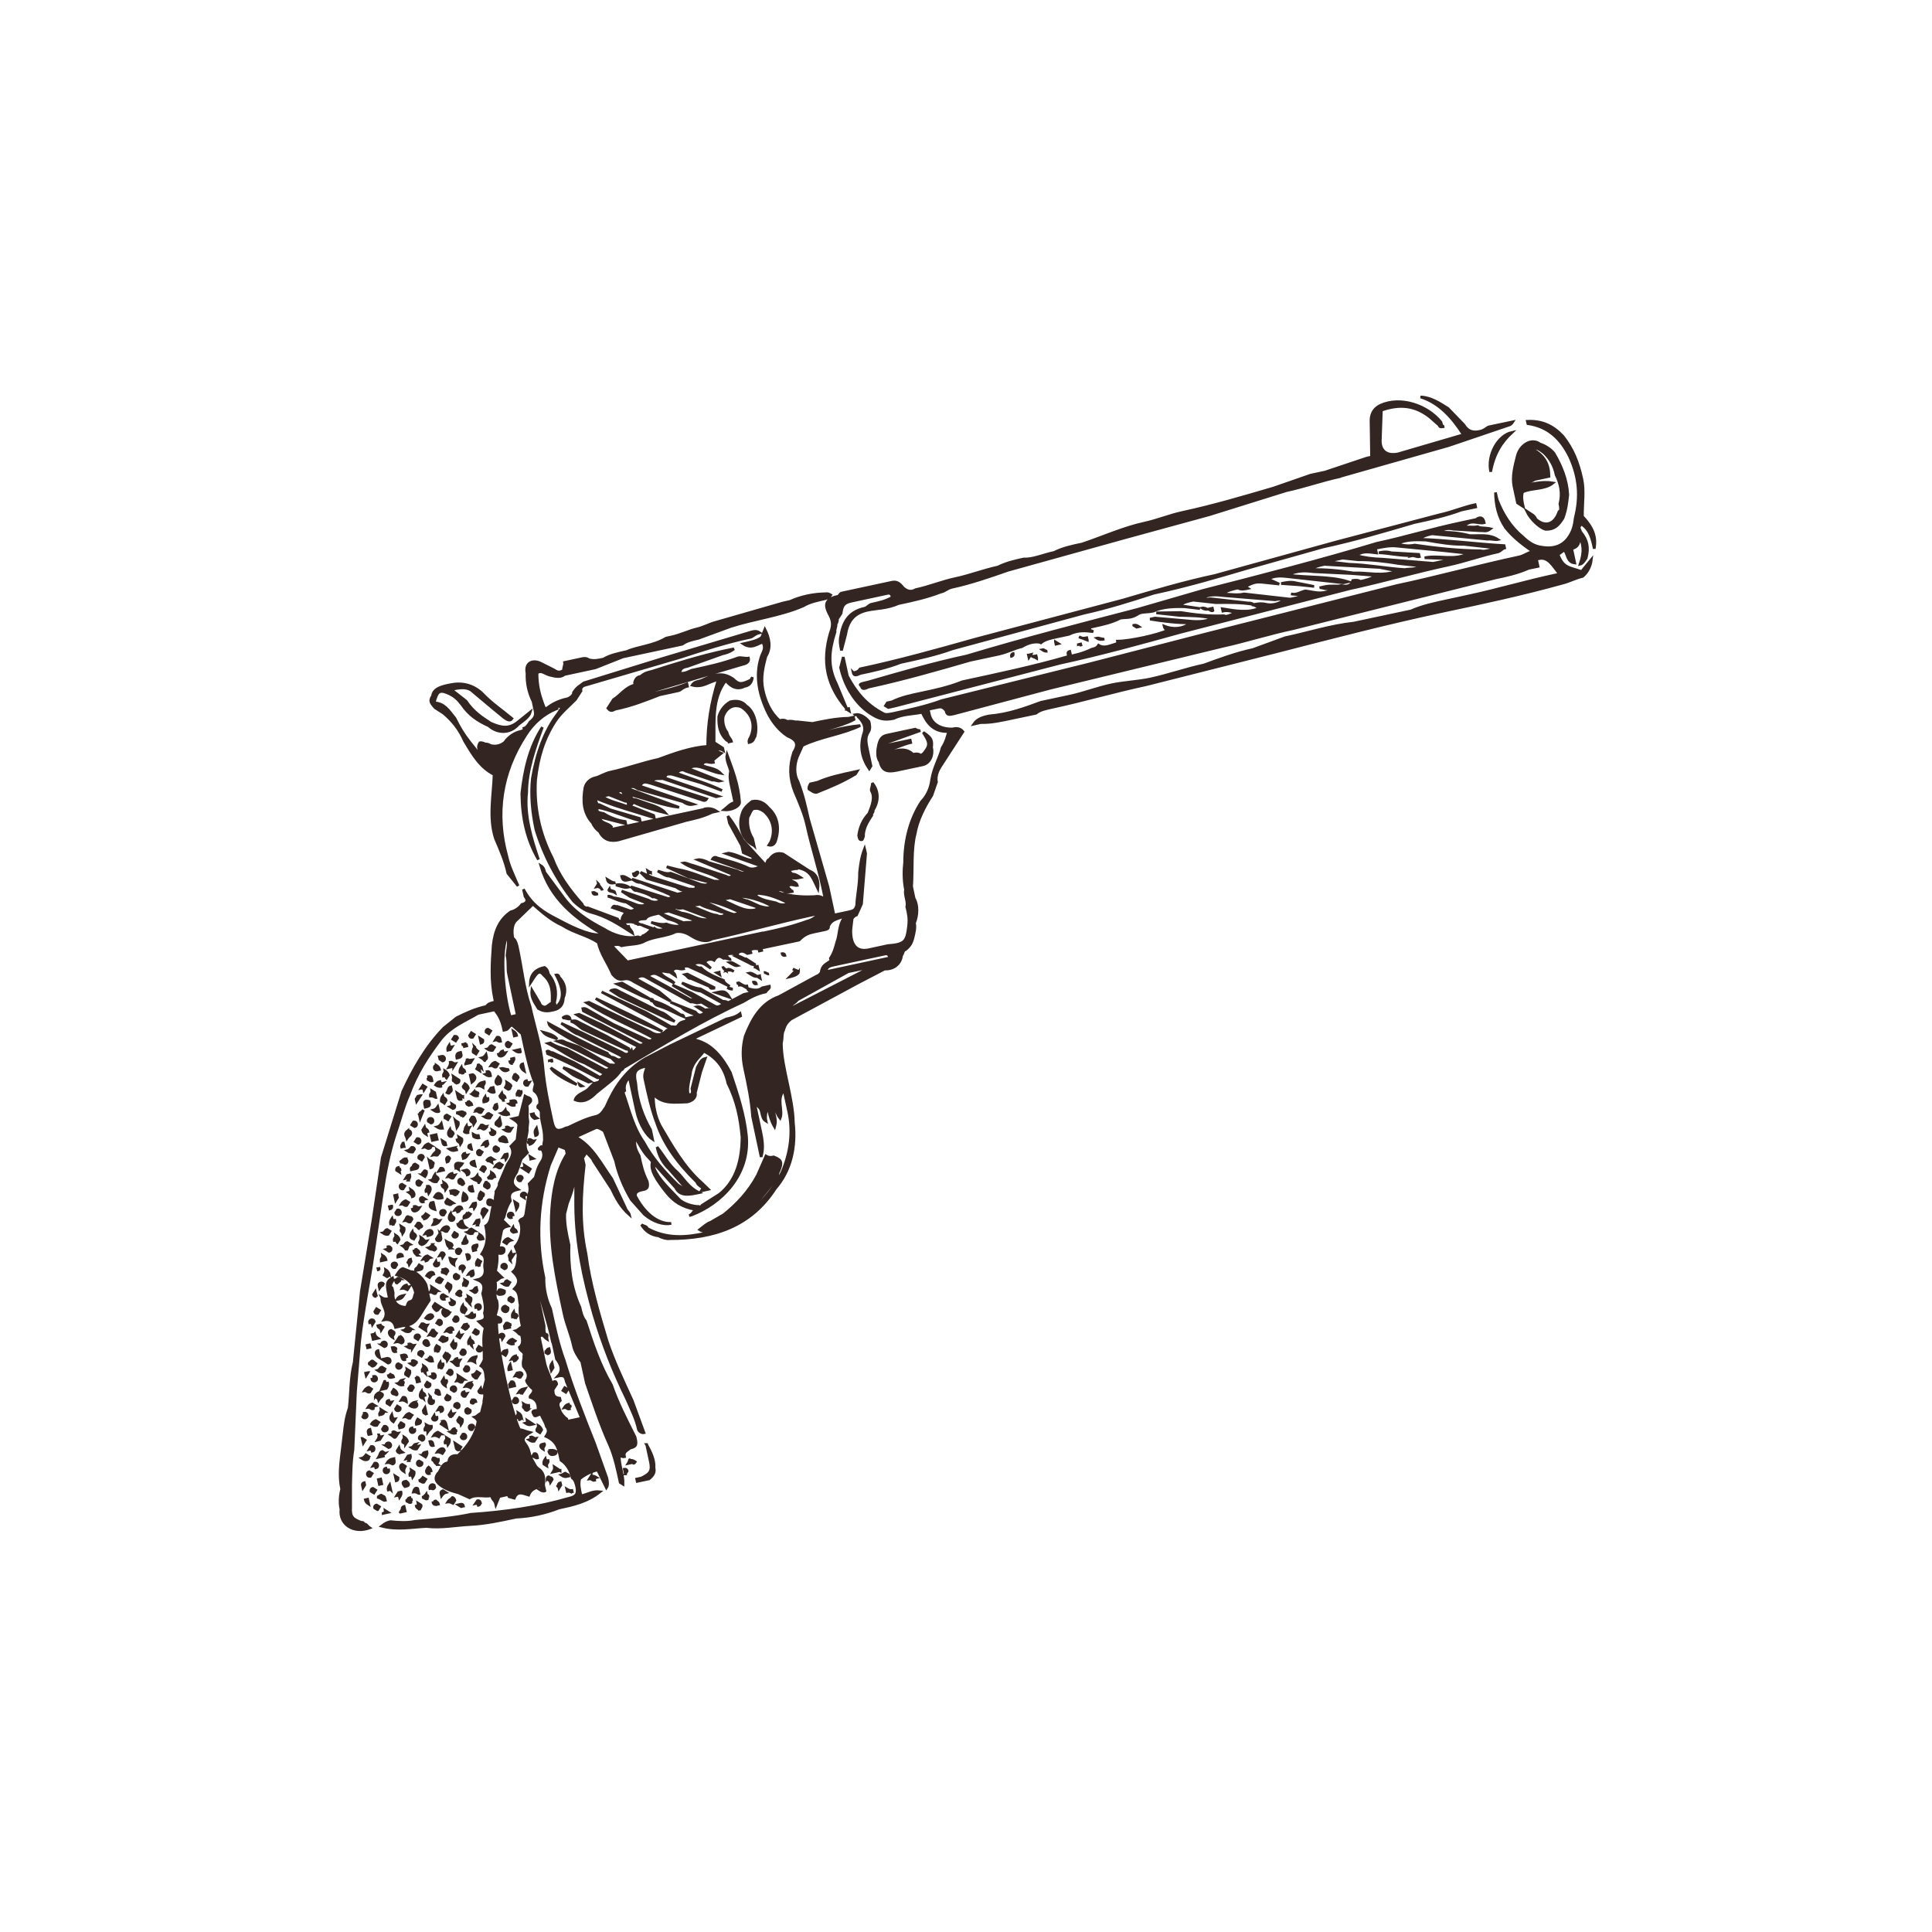 <?xml version="1.0" encoding="UTF-8"?>
<svg id="Lager_1" xmlns="http://www.w3.org/2000/svg" version="1.1" viewBox="0 0 1080 1080">
  <!-- Generator: Adobe Illustrator 29.3.0, SVG Export Plug-In . SVG Version: 2.1.0 Build 146)  -->
  <defs>
    <style>
      .st0 {
        fill: #332522;
        stroke: #332522;
        stroke-width: 1.5px;
      }
    </style>
  </defs>
  <path class="st0" d="M348.3,610.5c3.6,10.3,5.6,19.6,11.6,28.1,4.6,8.7,11.9,16.9,18.9,23.7l4.8,3.1-.3-1.3-9.2-10.5c-3.5-3.4-5.7-7.1-6.8-12.4,3.8,4.7,6.3,9.8,11.4,14.2,3.5,3.4,6,8.4,12.1,11.3-5.3,1.1-10.6,2.3-13.1-2.8l-14.6-16.3c-3.5-3.4-6-8.4-8.1-12.1-.5,4.3.1,6.9,2.3,10.6,1.1,5.3,2,9.3,4.5,14.3.9,4-.5,4.3-3.1,4.8-1.3.3-4,.9-3.4,3.5,4.6,8.7,11.7,15.5,19.9,15.2-4,.9-9.9-.7-15-5.1l-7.3-8.2c-4.4-7.4-7.4-15.1-8.8-21.7l-6.4-16.7c-1.6-1-3.2-2.1-4.6-1.8l-11.4,5.2c9.4,4.9,14.3,15,20.3,23.4l7.7,16.4c.3,1.3,1.9,2.4,2.2,3.7-5.1-4.5-7.6-9.5-10-14.5l-10.3-15.8c-.3-1.3-1.9-2.4-3.8-4.7l-3.1,4.8,1.3-.3.6,2.6c-1.9,17.1-2.7,32.5,1,49.8,2.1,16.2,7.1,33.2,11.8,48.8,3.9,11.6,8.8,21.7,14,33.1l6.6,18c-1.3.3-2.9-.8-3.2-2.1-1.1-5.3-3.6-10.3-6.4-16.7-7.4-15.1-13.5-30.4-18.5-47.4-5.6-19.6-9.9-39.5-10.1-60.3v-19.4c.3,1.3-1,1.6-.8,2.9-.2,5.6-2,10.1-3.8,14.7l-1.5,5.9c-.2,5.6.9,10.9,2.4,17.5-.4,11.2.9,23.4,6.1,34.8.6,2.6,1.1,5.3,3,7.7,4.2,13,8.1,24.6,14.6,35.7,3.6,10.3,8.2,19.1,13.2,29.1.9,4,1.1,5.3-2.8,6.2-2.4,1.9-3.7,2.2-3.1,4.8-1.3.3-2.9-.8-2.9-.8-.2,5.6,2.3,10.6,2.1,16.2l-1.6-1c-1.4-6.6-3.1-14.6-5.9-20.9-5.2-11.4-9.4-24.4-13-34.7l-2.6-11.9c-1.9-2.4-4.1-6.1-4.6-8.7-1.4-6.6-3.9-11.7-5.3-18.3-4.3-19.9-8.2-38.5-6.9-58.2.7-9.9,2.4-21.3,8.6-31l-.6-2.7-4.6-1.8-4.6,10.7c-6.6,20.8-7.7,41.9-3.1,63.1-.2,5.6,1.2,12.2,3.7,17.3,2.3,10.6,4.3,19.9,7.6,28.9,4.7,15.6,10.8,31,16.9,46.3l6.9,19.3c.3,1.3.9,4-.2,5.6l-4.9-10c-4,.9-7.7,3-10,4.9-.8,2.9-.2,5.6.7,9.6,4-.9,6.4-2.8,10.6-2.3-7.1,5.7-15.1,7.4-23,9.1-7.7,3-15.6,4.7-23.9,5.1-9.3,2-17.2,3.7-25.5,4.1-8.2.4-16.2,2.1-24.7,1.1-8.2.4-16.2,2.1-25-.2,2.4-1.9,3.7-2.2,5-2.5,4.3.5,9.9.7,13.8-.2,10.9-.9,21.8-1.9,31.1-3.9,19.1-1.3,38-4,55-9,4-.9,5-2.5,4.2-6.4-.3-1.3-.9-4-2.5-5-.9-4-3-7.7-6.3-9.8l-.3-1.3c-1.1-5.3-2-9.3-8.1-12.1,1-1.6,2.1-3.2.2-5.6-.6-2.6-2.5-5-2.8-6.4-1.6-1-3.7,2.2-4.3-.5-1.9-2.4,2.4-1.9,2.4-1.9.5-4.3-1.4-6.6-4.4-7.4-.3-1.3,2.4-1.9,1.8-4.6-1.6-1-3.5-3.4-3.8-4.7,2.1-3.2.2-5.6-1.7-8-.6-2.6.5-4.3.2-5.6.8-2.9-1.9-2.4-2.5-5,2.4-1.9,1.8-4.5,1.2-7.2-1.3.3-1.6-1-3.2-2.1,1.3-.3,2.4-1.9,3.7-2.2-.9-4-1.7-8-1.2-12.2-.9-4-.1-6.9-3.3-9,3.4-3.5,2.9-6.1-.7-9.6q2.4-1.9,2.6-7.5c.8-2.9-1.1-5.3-1.4-6.6,3.4-3.5,4.6-10.7,2.5-14.4,1-1.6,2.7-.6,3.4-3.5l1.7-11.5c1-1.6.5-4.3.2-5.6l3.4-3.5c.8-2.9,1.5-5.9,3.6-9.1,1.1-1.6,1.8-4.5,0-6.9q-2.7.6-.3-1.3s1.3-.3,1.6,1c-.6-2.7.5-4.3.2-5.6.2-5.6-2-9.3-1.8-14.9,0,0-.3-1.3-1.9-2.4,0,0-.3-1.3,1-1.6.5-4.3-1.4-6.6-3-7.7-.3-1.3.8-2.9.5-4.3-2.7-6.4-4.4-14.3-5.9-21l-1.4-6.6-5.1-4.5c-1.6-1-2.4,1.9-3.7,2.2l-1.3.3c-1.4-6.6-3.3-9-5.2-11.4l-9.3,2c-7.4,4.3-15.1,7.4-20.6,14.1-7.6,9.9-13.8,19.6-18.2,31.7-2.8,6.2-5.1,15-7.7,22.5-3.3,10.4-5.3,20.6-7,32l-5.1,34.4c-2.2,15.7-5.7,31.8-7.6,48.8l-2.3,28.2-1.4,32.2c-1.2,7.2-1.1,14.1-1.3,19.7v12.5c-.3,5.6,1.3,6.6,5.9,8.4,0,0,1.3-.3,1.6,1,1.3-.3,1.6,1,3.2,2.1-9,3.3-17.1-1.9-16.1-10.4-.9-4-.4-8.3.4-11.2-1.7-8-.5-15.2.5-23.7l1-8.5c.5-4.3,1-8.5,2.7-13.1,1-8.5.6-16.8,2.8-25.6l4-39.7,6.6-40.3,5.1-34.4,11.5-37.1c5.7-12.3,12.7-24.9,22.9-35.4l7.1-5.7c5-2.5,10-4.9,16.7-6.4,1.1-1.6,2.4-1.9,5-2.5l-.3-1.3c-2.3-10.6-1.6-20.5-.9-30.3.9-8.5,3.8-14.7,9.9-18.8,2.7-.6,5-2.5,6.1-4.1,2.7-.6,3.7-2.2,1.8-4.5l-.9-4c4.6,8.7,11.1,12.9,18.9,16.8,11,6,20.1,9.6,25.4,8.4-15.8-9.1-29.3-20.1-34.6-38.4,1.6,1,1.9,2.4,2.2,3.7l9.8,13.2c6,8.5,14,13.7,23.4,18.6,4.8,3.1,12.3,5.7,19,4.3,0,0,1.6,1,2.7-.6,1.3-.3,3.7-2.2,4.7-3.8l-4.5-1.8q-1.6-1-2.9-.7c-3.2-2.1-5.9-1.5-8.5-1,1.6,1,1.9,2.4,3.2,2.1.3,1.3,1.9,2.4,2.2,3.7-8.1-5.2-14.5-9.4-23.3-11.7-2.9-.8-6.2-2.8-9.7-6.2-9.5-11.9-16.6-25.6-21-39.9-2.3-10.6-2.9-20.2-2-28.7,2.5-14.4,6.8-26.5,14.4-36.4l2.1-3.2c-1.6-1-2.9-.8-2.7.6-7.7,3-13.5,8.4-17.6,14.9-13.6,21-17,43.9-10.5,67.5,1.1,5.3,3.6,10.3,6.3,16.7l-5.7-7.1c-1.4-6.6-4.2-13-6.9-19.3-3.9-11.7-1.1-24.7-.8-35.9-7.8-3.9-12.1-11.3-16.5-18.7-2.8-6.3-6.5-11.1-11.7-15.5l-4.8-3.1c-1.9-2.4-3.5-3.4-1.4-6.6.5-4.3,5.8-5.4,9.8-6.2,6.6-1.4,12.5,0,17.6,4.5,5.4,5.8,11.8,10,17,14.4-1.1,1.6-2.7.6-4.3-.5l-6.7-5.5-11.8-9.9c-3.2-2.1-7.2-1.2-11.2-.4l8.3,6.5c4.1,6.1,8.9,9.2,13.7,12.3,6.2,2.8,10.4,3.3,15.2-.5l7.1-5.7c-.8,2.9-4.4,5.1-6.8,7-4.5,5.1-11.4,5.2-16.5.7-6.2-2.8-11-6-15.1-12-1.9-2.4-3.8-4.7-8.3-6.5-4.5-1.8-5.6-.2-7.1,5.7,5.6.2,7.8,3.9,11.6,8.6,2.5,5,4.6,8.7,8.4,13.5l7.6,9.5c-.6-2.7-2.2-3.7-2.8-6.4,0,0-.3-1.3.8-2.9,0,0,1.3-.3,2.9.7,0,0,1.3-.3,2.9.8,2.9.8,5.6.2,8-1.7,2.1-3.2,5.8-5.4,8.4-6,1.3-.3,2.7-.6,2.4-1.9,1.3-.3,2.4-1.9,3.4-3.5,2.4-1.9,3.4-3.5,2.8-6.2l-1.1-5.3c-2.5-5-3.6-10.3-3.4-15.9-1.1-5.3,2.6-7.5,7.1-5.7l7.8,3.9c1.6,1,3.2,2.1,5.6.2-.3-1.3.8-2.9.5-4.3l9.3-2c1.3-.3,2.7-.6,4.3.5,2.9.8,5.6.2,8.2-.4,3.7-2.2,7.7-3,13-4.2,6.3-2.8,14.6-3.1,22-7.5l2.7-.6c5.3-1.1,10.3-3.6,14.3-4.5,4-.9,7.7-3,10.3-3.6l37.9-10.9,4-.9c6.3-2.8,13-4.2,19.9-4.3q1.3-.3,2.9.7c-1,1.6-2.4,1.9-3.7,2.2-4,.9-8,1.7-11.7,3.9-12.7,5.5-27.6,7.3-40.6,11.5l-18,6.6c-2.7.6-6.6,1.4-9,3.3l-33.2,7.1-15.4,6.1-17.2,3.7c-2.4,1.9-5.3,1.1-8.2.4-2.9-.7-4.8-3.1-7.2-1.2,0,6.9,1.2,12.2,4.3,19.9l1.3-.3c2.4-1.9,6.1-4.1,11.4-5.2,1.3-.3,3.7-2.2,3.4-3.5,2.1-3.2,3.4-3.5,5.8-5.4l44.3-13.7,49.6-14.8c1.3-.3,2.7-.6,4.3.5-2.7.6-3.7,2.2-5,2.5-13.3,2.8-26.3,7-39.2,11.2l-52.2,15.3c-1.3.3-4,.9-3.4,3.5l-3.1,4.8c-3.4,3.5-8.1,7.3-11.3,12.1-6.3,9.7-9.6,20.1-11,32.9-.9,15.4,2.3,30.1,9.4,43.8,3.3,9,9.3,17.4,16.6,25.6.3,1.3,1.9,2.4,3.2,2.1l16.6,6.2c.3,1.3,1.6,1,3.2,2.1-1.9-2.4.5-4.3,1.5-5.9l-7.5-2.6c1-1.6,1.3-.3,2.7-.6l7.5,2.6c1.3-.3,2.7-.6,2.4-1.9l-4.8-3.1c-4.3-.5-7.5-2.6-10.4-3.3,0,0,1.3-.3,2.9.8,4.3.5,8.8,2.3,13.4,4.1,2.9.7,4.3.5,5.3-1.1l-9.1-3.6-4.8-3.1,15,5.1c1.6,1,4.5,1.8,6.9,0-1.6-1-3.2-2.1-4.5-1.8-3.2-2.1-6.2-2.8-9.1-3.6-1.3.3-1.6-1-3.2-2.1l20.9,6.6,2.7-.6c-1.9-2.4-3.2-2.1-4.8-3.1l-13.6-5.4c-1.3.3-2.9-.8-4.5-1.8l25.4,8.4,4-.9-.3-1.3c-1.3.3-2.9-.7-4.5-1.8l-16.3-4.8-3.5-3.4,6.2,2.8,20.9,6.6c1.3-.3,2.9.8,4-.9l-.3-1.3-15-5.1c-1.3.3-4.6-1.8-6.2-2.8,2.9.8,4.5,1.8,7.2,1.2l16.6,6.2c2.9.7,4.3.5,5.3-1.1l-11.8-3-12.3-5.7,5.9,1.5c7.2,1.2,13.4,4.1,20.8,6.6,1.3-.3,2.9.7,4-.9-6.4-4.2-15-5.1-21.4-9.3,1.3-.3,2.9.8,5.9,1.5l17.9,5.9c1.6,1,2.9.8,4-.9l-19.8-8.3c1.3-.3,4.3.5,5.9,1.5l16.3,4.8c1.6,1,4.5,1.8,5.6.2l-19.5-6.9q1-1.6,2.7-.6c5.9,1.5,11.7,3,17.9,5.9q2.9.8,6.6-1.4l-19.5-6.9,1.3-.3c4.3.5,9.1,3.6,13.4,4.1,0,0-.3-1.3,1-1.6l-6.2-2.8-.9-4-6.8-12.4-.9-4c3.8,4.7,6.3,9.8,8.4,13.5l12.7,13.9c1-1.6.8-2.9,2.1-3.2,2.1-3.2,4.7-3.8,7.7-3l14.5,9.4c4.6,1.8,5.4,5.8,4.9,10-2.5-5-3.6-10.3-10.8-11.6l-5.3,1.1s.3,1.3,1.9,2.4c1.3-.3,2.9.8,4.5,1.8-1.3.3-4,.9-5.6-.2-.8,2.9,3.2,2.1,3.8,4.7-1.3.3-4.6-1.8-5.3,1.1,1.6,1,1.9,2.4,3.2,2.1-1.3.3-4,.9-5.6-.2-1.6-1-4.3-.5-6.6,1.4l2.7-.6c8.8,2.3,13.1,2.7,21.3,2.4,2.7-.6,4.3.5,5.9,1.5l-1.4-6.6c-2.6-11.9-6.4-23.6-8.7-34.2-1.4-6.6-4.2-13-6.9-19.3-3-7.7-3.1-14.6-.6-22.1,3.1-4.8,1.2-7.2-3.3-9-4.8-3.1-8.6-7.9-11.1-12.9-4.9-10-7.2-20.6-3.9-31.1.8-2.9,3.1-4.8,1-8.5-2.7.6-6.1,4.1-10.9.9,4-.9,8-1.7,10.3-3.6l1.8-4.5c2.5,5,3.6,10.3.5,15.2-1.5,5.9-3,11.8-1.6,18.4,1.4,6.6,4.2,13,9.3,17.4,1.3-.3,2.7-.6,4.3.5,2.7-.6,4.3.5,5.6.2l8.5.9c6.6-1.4,13.3-2.8,20.2-2.9l2.7-.6.3,1.3c-8.7,4.6-18.3,5.3-27,9.9,10.6-2.3,19.6-5.6,30.5-6.5-10.1,4.9-22.3,6.2-32.3,11.1l-2.8,6.2c-1.8,4.5-2,10.1.2,13.8,3,7.7,4.4,14.3,5.9,21l10.9,37.9,3.4,15.9,8-1.7c2.7-.6,4-.9,4.7-3.8.2-5.6,1.7-11.5,1.6-18.4.5-4.3,1-8.5,2.8-13.1l.6,2.6-2.3,28.2-2.8,6.2c-1.3.3-2.4,1.9-2.4,1.9-.5,4.3-1.2,7.2-.4,11.2,1.1,5.3,4.4,7.4,9.7,6.3l10.6-2.3c9.6-.7,10.6-2.3,11.6-10.8.5-4.3,0-6.9-1-10.9.8-2.9-1.4-6.6-.7-9.6-1.1-5.3-1-10.9-.5-15.2,0-12.5,3.1-24.3,9.4-33.9,3.4-3.5,5.2-8,5.7-12.3,1.2-7.2,4.4-12,5.9-17.9,2.1-3.2,2.8-6.2,3.6-9.1-8.2.4-12-4.4-14.8-10.7-5.3,1.1-10.9.9-15.9,3.4-5.3,1.1-8.2.4-13.1-2.8-8.1-5.2-14.3-15-16.6-25.6l1.5-5.9,2.3,10.6c4.6,8.7,10.3,15.8,19.7,20.8,1.6,1,2.9.7,5.6.2,9.3-2,18.6-4,27.6-7.3l83-20.6,64.4-16.6,106.6-27c22.6-4.8,46.2-11.3,68.7-16.1,2.7-.6,5-2.5,7.7-3-6.4-4.2-11.6-8.6-15.4-13.4-4.1-6.1-5.5-12.7-5.6-19.6l.9,4c3,7.7,7.4,15.1,14.1,20.6,3.5,3.4,6.7,5.5,11,6,7.2,1.2,12.2-1.2,15.3-6.1,2.1-3.2,2.8-6.2,3.3-10.4,3-11.8,2.1-22.7-3.1-34-4.9-10-11.9-16.9-23.4-18.6l-.3-1.3c8.2-.4,14.4,2.5,19.8,8.3,5.7,7.1,8.7,14.8,10.7,24.1,1.4,6.6.2,13.8.3,20.8,5.4,5.8,7.9,10.8,6.6,18-1.1-5.3-2.3-10.6-7.1-13.7-2.4,1.9-.8,2.9-.5,4.3,3.8,4.7,4.6,8.7,3.1,14.6-1,1.6-2.1,3.2-3.4,3.5,2.6-7.5,1.7-11.5-.8-16.5q1.4,6.6-3.9,7.8l1.7,8c-4.3-.5-3.8-4.7-5.7-7.1-1.3.3-2.4,1.9-3.7,2.2,3,7.7,5.7,7.1,13.2,9.7l5.5-6.7c-.5,4.3-2.6,7.5-4.9,9.4-4,.9-7.7,3-11.7,3.9-22.3,6.2-44.8,11-66.1,15.5-31.9,6.8-62.1,14.7-93.6,22.8l-72.4,18.3c-18.6,4-35.5,9-52.8,12.7-4,.9-6.6,1.4-9,3.3l-13.3,2.8c-6.6,1.4-11.9,2.6-17.5,2.4l-4,.9c2.1-3.2,6.1-4.1,8.7-4.6,10.9-.9,19.9-4.3,28.9-7.6l15.9-3.4c8-1.7,15.6-4.7,23.6-6.4,6.6-1.4,14.9-1.8,21.5-3.2,10.6-2.3,19.6-5.6,30.2-7.9,9-3.3,18-6.6,27.3-8.6l18-6.6c13.3-2.8,24.9-6.7,38.5-8.2l31.9-6.8c6.3-2.8,13-4.2,20.9-5.9l10.6-2.3c17.2-3.7,32.9-8.4,48.8-11.8l2.7-.6c-3.8-4.7-6.3-9.8-11.6-8.6l-1.3.3.9,4-5.3,1.1c-6.3,2.8-13,4.2-18.3,5.3l-113.3,28.4c-13.3,2.8-26.3,7-39.5,9.9l-96.3,23.4-53.8,14.3c-2.7.6-4,.9-4.5-1.8-1.9-2.4-3.2-2.1-4.6-1.8l-5.3,1.1.6,2.7c1.1,5.3,6,8.4,12.9,8.3,1.3-.3,4-.9,5.9,1.5l-12.5,19.3c-2.1,3.2-2.8,6.2-2.3,8.8l-2.6,7.5c-4.2,6.4-8.1,14.2-9.3,21.4-2.3,8.8-1.3,19.7-2,29.6l1.4,6.6c2.2,3.7,2,9.3.2,13.8.6,2.7-.2,5.6-.9,8.5-.8,2.9-1.8,4.5-4.2,6.4-1.3.3-1,1.6-2.1,3.2-.5,4.3-3.9,7.8-9.5,7.6l-13.7,7.1-38.6,20.8c-2.4,1.9-3.4,3.5-4.2,6.4-1,1.6-.5,4.3-1.2,7.2,0,6.9,1.8,14.9,3.5,22.8,1.4,6.6,3.1,14.6,3.2,21.5,1.5,13.5-1.2,26.6-10.1,36.9-13.6,21-34.2,28.1-59.2,28-1.3.3-4.3-.5-5.9-1.5-4.3-.5-7.5-2.6-9.7-6.3,1.6,1,2.9.8,3.2,2.1,11,6,21.9,5,32.5,2.7l-.3-1.3q-1.3.3-2.9-.7c2.4-1.9,4.7-3.8,6.1-4.1l7.4-4.3c7.1-5.7,13.9-12.7,18.9-22.1l4.7-10.7c1.6,1,2.9.8,4.3.5,4.6,1.8,4.8,3.1,3,7.7,0,0-1,1.6-.8,2.9-4.2,6.4-9.7,13.2-15.4,18.6-2.7.6-3.7,2.2-6.1,4.1l2.7-.6c9.8-6.3,16.3-14.6,21.2-24,4.6-10.7,6.4-22.2,3.8-34.1l-2.6-11.9c-4.5,5.1-.4,11.2-2.2,15.7-1.9-2.4-2.5-5-3-7.7-.8,2.9-.5,4.3-.2,5.6.6,2.7.9,4,.1,6.9-2.2-3.7-3-7.7-3.9-11.7-.8,2.9-1.5,5.9-.9,8.5-1.6-1-1.9-2.4-2.5-5-.3-1.3-.6-2.7-3.8-4.7l3.4,15.9c1.7,8,.9,10.9.2,13.8l-4.8-22.6c-.7-9.6-2.4-17.5-4.4-26.8-1.4-6.6-1.2-12.2.3-18.1,3.6-9.1,8.5-18.5,18.9-22.1l21.1-11.5c1.3-.3,2.4-1.9,2.4-1.9.5-4.3,3.1-4.8,5.5-6.7l-.3-1.3c2.1-3.2,2.8-6.2,3.6-9.1,1.8-4.5.7-9.9,5.1-15-3.7,2.2-8,1.7-9.8,6.3.3,1.3-1,1.6-2.4,1.9l-5.3,1.1c-2.7.6-5.3,1.1-8.7,4.6l-21.2,4.5.3,1.3-1.3.3-.3-1.3c-1.3.3-2.9-.7-5.3,1.1.3,1.3,1.6,1,1.6,1l-2.7.6c-1.6-1-3.2-2.1-5.6-.2l.3,1.3c-1.6-1-4.6-1.8-6.9,0,1.6,1,1.9,2.4,3.2,2.1-1.3.3-2.9-.8-4.3-.5-1.6-1-3.2-2.1-5.3,1.1-1.6-1-4.3-.5-5.3,1.1l3.5,3.4-3.2-2.1c-1.6-1-4.5-1.8-6.9,0,1.6,1,3.2,2.1,4.5,1.8,3.5,3.4,8.1,5.2,12.6,7,.3,1.3,1.9,2.4,3.5,3.4l-15.5-7.8-6.2-2.8c-1.6-1-2.9-.8-4.3-.5l.3,1.3c-2.7.6-4.6-1.8-6.6,1.4,0,0,1.6,1,1.9,2.4l-3.2-2.1c-1.3.3-2.9-.8-5.6-.2,2.2,3.7,6.4,4.2,8.3,6.5l-9.4-4.9c-1.6-1-4.3-.5-5.3,1.1l11,6,12.6,7c1.3-.3,2.9.8,4.5,1.8-1.3.3-2.9-.8-4.3-.5l-25.2-14c-1.6-1-4.3-.5-5.3,1.1l12.6,7,6.7,5.5-20.4-10.9c-1.6-1-3.2-2.1-5.9-1.5-2.7.6-4.3-.5-6.2-2.8-2.7-6.4-6.5-11.1-8-17.7-6.4-4.2-13.6-5.4-20.1-9.6-6.2-2.8-11.3-7.3-16.4-11.8l-9.2,8.9c-2.4,1.9-2.8,6.2-2,10.1,1.6,1,2.2,3.7,2.5,5,2.6,11.9,3.5,22.8,7.1,33.2,2.3,10.6,6.2,22.3,7.1,33.2.9,10.9,3.2,21.5,5.2,30.8,1.1,5.3,2.7,6.4,7.8,3.9l1.3-.3c5-2.4,10-4.9,15.3-6.1,2.7-.6,3.7-2.2,5.8-5.4,4.6-10.7,10.9-20.4,22-26.9l13.7-7.1,31.5-15.1c2.7-.6,5.3-1.1,7.7-3l.3,1.3-26.4,12.6,1.6,1c8.8,2.3,14.5,9.4,19.1,18.1,3.9,11.6,7.8,23.3,9,35.5,1.9,21.8-14.1,37.7-30.8,44.1l-1.3.3c1.3-.3,2.4-1.9,3.4-3.5-7.2-1.2-12-4.4-15.8-9.1-5.7-7.1-9.8-13.2-8-17.7l.9,4c2.8,6.4,7.9,10.8,13.3,16.6,1.9,2.4,6.4,4.2,10.7,4.6,1.3-.3,1.6,1,2.7-.6l9.8-6.2c9.5-7.6,12.5-19.3,12.6-31.9-1-10.9-2.9-20.2-7.9-30.2-1.7-8-5.8-14-13.5-17.9-2.1,3.2-5.8,5.4-7.3,11.3-.5,4.3-2.3,8.8-1.4,12.8,2.9.8,2.4-1.9,2.1-3.2l3-11.8c1-1.6,1.8-4.5,4.5-5.1l-2.6,7.5-3,11.8c.6,2.7-1.8,4.5-4.5,5.1-6.9.1-13.6,1.5-19-4.3,0,6.9,1.2,12.2,3.7,17.3,6.5,11.1,13.4,23.5,23.6,32.4l3.5,3.4-4,.9,1-1.6c-1.6-1-3.2-2.1-3.5-3.4-10.5-10.2-18.4-21.1-22.3-32.7-3-7.7-5-17-6.7-24.9-.6-2.7.5-4.3,1.2-7.2-6.6,1.4-7.7,3-6.3,9.7.7,9.6,4,18.6,8.3,26l1.1,5.3c-3.2-2.1-7.3-8.1-9-16.1l-4-18.6q-3.4,3.5-2.6,7.5ZM860.5,248.1c2.9.8,6.2,2.9,8.1,5.2,4.4,7.4,7.4,15.1,7.8,23.3-.5,4.3-.9,8.5-2.7,13.1-2.1,3.2-4.2,6.4-9.8,6.2-2.9-.8-8.1-5.2-10.5-10.2l3.2,2.1s1.6,1,1.9,2.4c5.1,4.5,10.4,3.3,13-4.2,1.3-.3.8-2.9.5-4.3,1.5-5.9.4-11.2-2.1-16.2-1.1-5.3-3.3-9-6.8-12.4-1.6-1-3.5-3.4-7.5-2.6,7.8,3.9,10.2,8.9,10.3,15.8l-8,1.7c-2.4,1.9-6.6,1.4-9,3.3,6.9,0,11.9-2.6,19.2-1.3-4.7,3.8-11.9,2.6-17,5-.8,2.9-.2,5.6.4,8.2l-3.2-2.1-2-9.3c-1.1-5.3.4-11.2,1.9-17,1.5-5.9,7.6-10,12.4-6.8ZM749.2,266.4c-10.6,2.3-19.6,5.6-30.2,7.9l-42.9,13.4-47.2,12.9-65.5,18.2c-10.3,3.6-20.7,7.2-31.3,9.5-2.7.6-3.7,2.2-6.3,2.7-7.7,3-15.6,4.7-23.6,6.4-6.3,2.8-11.9,2.6-17.2,3.7-8,1.7-11.1,6.5-12.3,13.7l-2.3,8.8c-.6-2.6-1.1-5.3-.4-8.2,1.2-7.2,4.1-13.4,13.4-15.4,1.3-.3,2.4-1.9,3.7-2.2,4-.9,8-1.7,11.7-3.9-.6-2.7-1.9-2.4-3.2-2.1l-19.9,4.3c-4,.9-5,2.5-5.5,6.7l-2.1,3.2s.3,1.3-.8,2.9c.3,1.3-.8,2.9-.5,4.3-3.3,10.4-4.3,19,.7,29l5.8,14c-11.1-12.9-13.9-26.2-9.1-42.5,1.8-4.5,1.2-7.2-.9-10.9-2.5-5-1.7-8,4.9-9.4,1.3-.3,1-1.6,2.4-1.9l27.9-6c2.7-.6,4.3.5,6.2,2.9q3.5,3.4,7.2,1.2c8-1.7,14.3-4.5,22.3-6.2,8-1.7,15.6-4.7,23.6-6.4,5-2.5,10.3-3.6,14.3-4.5,5.6.2,10.6-2.3,17.2-3.7,5-2.5,10.3-3.6,15.6-4.7,11.7-3.9,23-9.1,35-11.7,6.6-1.4,14.3-4.5,20.9-5.9,17.2-3.7,34.2-8.7,51.2-13.7l20.7-7.2,8-1.7,23.3-7.8,2.7-.6-.3-20.8q.2-5.6,5.2-8.1c11.4-5.2,26.3,0,33.9,9.4.3,1.3.6,2.6,1.9,2.4-1.3.3-2.7.6-2.9-.7l-5.1-4.5c-8.3-6.6-16.9-7.5-27.2-3.9l-.6,16.8c-.2,5.6,3.3,9,10,7.6l35.2-10.3,1.3-.3c-6.3-9.8-13.5-17.9-24-21.2,5.6.2,10.4,3.3,15.3,6.4l8.9,9.2c2.2,3.7,5.1,4.5,9.1,3.6,2.7-.6,3.7-2.2,5-2.5l13.3-2.8q-1,1.6-2.4,1.9l-33.6,11.4-60.2,17.1ZM833.3,263.7c-2-9.3,4-20.3,11.9-22-5.8,5.4-10,11.8-11.9,22ZM581.8,359.2c-2.9-.8-6.9,0-10.6,2.3-4,.9-7.7,3-13,4.2l-15.9,3.4c-18.3,5.3-37.9,10.9-56.5,14.9-1.3.3-3.7,2.2-4.3-.5-1.6-1-.3-1.3,3.7-2.2,18.3-5.3,36.6-10.6,55.2-14.6,32.6-9.8,64.2-17.9,95.7-26.1l36.6-10.6c32.9-8.4,65.8-16.9,97-26.3,15.9-3.4,30.2-7.9,46.2-11.3l9.3-2c2.4-1.9,4-.9,4.5,1.8-4,.9-7.5-2.6-11.9,2.6,2.7-.6,5.6.2,8.2-.4,1.6,1,4.3.5,7.2,1.2-2.4,1.9-4,.9-5.3,1.1l-15.4-.9c-2.9-.7-5.6-.2-8,1.7,6.9,0,11.2.4,17.1,1.9,5.6.2,10.9-.9,15.7,2.2-1.3.3-4.3-.5-5.6-.2l-31.2-3c-2.7.6-4,.9-7.7,3,16.8.6,32.5,2.7,48,3.6l.3,1.3c-1.3.3-2.4,1.9-3.7,2.2-9.3,2-18.3,5.3-27.6,7.3-18.6,4-36.9,9.3-55.4,13.3l-94.7,24.4c-22.3,6.2-44.5,12.3-67.1,17.2l-92,23.9-4,.9-1.6-1,1-1.6,2.7-.6c5-2.5,10.3-3.6,17-5,6.6-1.4,14.6-3.1,22.3-6.2,19.9-4.3,39.8-8.5,58.1-13.8,5.3-1.1,9.3-2,14.3-4.4,1.3-.3,2.7-.6,3.7-2.2,3.2,2.1,6.9,0,9.6-.7,1.3-.3,1-1.6,1-1.6,6.9,0,22.8-3.5,27.9-6q-1.6-1-1.9-2.4c4.5,1.8,10.1,2,14.9-1.8-6.9.1-15.4-.9-22.7-2.1l2.7-.6,18.4,1.6c4.3.5,9.9.7,13.6-1.5-5.9-1.5-12.8-1.4-18.4-1.6l-12.8-1.4,13.8-.2c7.2,1.2,15.7,2.2,24,1.8,1.6,1,4-.9,6.6-1.4-1.6-1-4.6-1.8-7.2-1.2l-.3-1.3c7.2,1.2,14.4,2.5,20.8-.3-1.6-1-3.2-2.1-4.5-1.8,2.7-.6,5.3-1.1,8.2-.4,2.9.7,6.9-.1,9.3-2-.3-1.3-2.9-.8-4.3-.5l-28.3-2.3c-4.3-.5-8.5-.9-12.2,1.2,1.6,1,2.9.7,4.3.5l21.3,2.4s1.3-.3,2.9.8c-7.2-1.2-14.1-1.1-21-1l-12.8-1.4c-2.7.6-5.3,1.1-7.7,3l11.5,1.7-8.5-1c-5.6-.2-12.5,0-17.5,2.4-4,.9-6.9.1-9.3,2-3.7,2.2-6.6,1.4-9.3,2-5,2.5-9,3.3-14.3,4.5l-2.7.6q.3,1.3-1,1.6c1.3-.3,2.9.8,2.9.8-4.3-.5-8.5-1-13.6,1.5l-6.6,1.4c-4,.9-6.6,1.4-9,3.3ZM835.5,306.2l-17.1-1.9c-6.9.1-14.1-1.1-21.3-2.4-5.6-.2-11.2-.4-16.2,2.1,2.9.8,5.9,1.5,9.9.7,11.5,1.7,24.3,3.1,36.8,3.2,2.9.8,5.3-1.1,8.2-.4l-.3-1.3ZM477.1,376.1c1.3-.3,2.7-.6,3.7-2.2,21.2-4.5,43.5-10.7,64.4-16.6l82.7-21.9c17-5,33.9-10,51.2-13.7l68.1-18.8,57.8-15.2c6.6-1.4,13-4.2,19.6-5.6l.3,1.3-8,1.7c-9,3.3-17,5-26.3,7-17,5-33.9,10-51.2,13.7l-41.9,11.8c-17,5-33.9,10-52.5,14-13,4.2-26,8.3-39.2,11.2l-73.4,19.9c-9,3.3-19.6,5.6-28.9,7.6-7.7,3-15.6,4.7-22.3,6.1-1.3.3-3.7,2.2-4.3-.5ZM807.6,312.2l-11.2-.4c8-1.7,17.1,1.9,24.4-2.5l-12.8-1.4-26.9-2.6c-4.3-.5-8.2.4-12.2,1.2l.6,2.6c-4.3-.5-7.2-1.2-10.9,1l-1.3.3c5.9,1.5,10.1,2,15.7,2.2l28.2,2.3,6.6-1.4-.3-1.3ZM781.8,315c-7.2-1.2-15.7-2.2-22.7-2.1l-8.5-.9-5.3,1.1.3,1.3,8.5,1c11.2.4,21.3,2.4,31.2,3,2.6-.6,5.6.2,9.3-2l-12.8-1.4ZM789.2,310.6c-6.9.1-12.8-1.4-18.4-1.6,1.3-.3,4-.9,6.9,0l15.4.9.3,1.3c-1.3.3-2.9-.8-4.3-.5ZM771.2,317.2l-30.9-1.7c-2.7.6-5.3,1.1-7.7,3,8.2-.4,16.8.6,24,1.8,8.2-.4,15.7,2.2,24.7-1.1l-10.1-2ZM720.9,335l9.3-2-8.5-1c2.9.8,5.3-1.1,8-1.7,4.3.5,8.8,2.3,13.8-.2-.3-1.3-1.6-1-1.6-1-1.3.3-2.9-.8-4.3-.5l2.7-.6c4-.9,6.9,0,9.6-.7,2.9.8,5.6.2,6.3-2.8,0,0,2.7-.6,4.3.5,2.7-.6,5.3-1.1,9-3.3l-14.1-1.1-21-1c-4.3-.5-8.5-1-14.9,1.8,11.5,1.7,23.7.5,34.1,3.8l-2.7.6-29.8-3.3c-4.3-.5-8.5-1-12.2,1.2l6.2,2.8-8.5-.9c-4.3-.5-5.6-.2-10.6,2.3l1.6,1c-1.3.3-4,.9-5.6-.2-2.7.6-5.3,1.1-9,3.3,5.6.2,8.5.9,12.5,0l25.6,2.9ZM734.6,327.8l-8.5-.9-9.9-.7c2.7-.6,5.3-1.1,8.2-.4l10.1,2ZM677.9,341.4c-1.3.3-1.6-1-2.9-.8l2.7-.6.3,1.3ZM672,339.9s1.3-.3,2.9.7c-1.3.3-2.9-.7-2.9-.7ZM633.8,349.5q1.3-.3,2.9.8l-1.3.3-1.6-1ZM613.1,356.7c1.3-.3,2.9.8,4.3.5-1.3.3-2.7.6-4.3-.5ZM607.8,357.8l-4.6-1.8c1.6,1,2.9.8,4.3.5l.3,1.3ZM602.8,360.3c1.3-.3,1.6,1,1.6,1l-.3-1.3-1.3.3ZM598.3,365.4l-1.3.3q-.3-1.3,1-1.6l.3,1.3ZM590,358.8l1.6,1-1.3.3-.3-1.3ZM582.6,363.2c1.3-.3,1.6,1,2.9.8q-1.3.3-2.9-.8ZM579.5,368c-1.6-1-2.9-.8-3.2-2.1.3,1.3,1.6,1,2.9.7l.3,1.3ZM574.9,366.2l1.3-.3-1,1.6-.3-1.3ZM565.4,366.9s-.3-1.3,1-1.6c.3,1.3-1,1.6-1,1.6ZM520.8,418.1c.9,4-1,8.5-4.9,9.4l-14.6,3.1c-5.3,1.1-8.2.4-9.4-4.9-1.9-2.4-1.4-6.6-.7-9.6.8-2.9,1.8-4.5,4.5-5.1l15.9-3.4s1.6,1,2.9.8l-19.3,6.9.3,1.3,13.3-2.8.3,1.3c-4,.9-9,3.3-11.7,3.9.3,1.3,1.6,1,2.9.7,2.7-.6,6.6-1.4,10.1,2,1.3-.3,2.7-.6,4.3.5,1.3-.3,2.4-1.9,3.4-3.5,2.1-3.2.2-5.6-2-9.3,4.8,3.1,5.1,4.5,4.6,8.7ZM478,399.5c2.7-.6,5.9,1.5,7.8,3.9.3,1.3.9,4-.2,5.6-2.1,3.2-1.5,5.9-.7,9.9l2,9.3-1,1.6c-4.1-6.1-5.5-12.7-2.9-20.2.8-2.9.2-5.6-3.3-9,0,0-.3-1.3-1.6-1ZM487.1,442c-.3-1.3.8-2.9.5-4.3,3.8,4.7,3.6,10.3.5,15.2.3,1.3-1,1.6-.8,2.9-2.1,3.2-4.2,6.4-4.6,10.7.3,1.3-.8,2.9-.8,2.9q-1.3.3-1.6-1l-.3-1.3c.5-4.3,2.3-8.8,5.7-12.3,1.8-4.5,3.6-9.1,1.4-12.8ZM473.1,396.4l1.3-.3.3,1.3-1.6-1ZM456.7,442.9q-1.3.3-2.9-.8l-1.6-1c-.3-1.3.8-2.9.8-2.9l4-.9c6.3-2.8,13-4.2,20.9-5.9l1.3-.3-1,1.6c-7.4,4.4-13.8,7.1-21.4,10.1ZM466.3,539.4c-2.7.6-4,.9-4.7,3.8l35.8-7.7c-.6-2.6-1.9-2.4-3.2-2.1l-27.9,6ZM445.6,559.1c-1,1.6-3.7,2.2-4.5,5.1l46.3-23.8-13.3,2.8-28.5,15.8ZM426.4,521.6c8-1.7,15.9-3.4,24.9-6.7,2.7-.6,5-2.5,7.4-4.4l-5.3,1.1c-18.6,4-36.9,9.3-55.4,13.3-3.7,2.2-8.2.4-11.5-1.7-3.2-2.1-6.2-2.8-8.8-2.3-5,2.5-11.9,2.6-17,5-3.7,2.2-8,1.7-13.3,2.8-1.6-1-2.9-.8-5.6-.2l8.9,9.2,75.6-16.2ZM460.1,517.1l-.3-1.3-1.3.3.3,1.3,1.3-.3ZM445.1,485.6l-.3-1.3c-1.3.3-2.9-.7-4.5-1.8.6,2.6,1.9,2.4,3.2,2.1l1.6,1ZM386.6,374.7c9.3-2,17.2-3.7,26.2-7,1.3-.3,4.3.5,5.6.2.6,2.6-2.1,3.2-3.4,3.5l-50.9,15.1c-1.3.3-2.7.6-3.7,2.2,8-1.7,15.9-3.4,23.6-6.4l.3,1.3c-2.7.6-3.7,2.2-5,2.5l-10.6,2.3c-7.7,3-15.4,6.1-24.6,8-1.3.3-2.4,1.9-4.3-.5l3.1-4.8c3.7-2.2,6.8-7,12.1-8.2l-.3-1.3c.8-2.9,2.1-3.2,3.4-3.5,2.4-1.9,3.7-2.2,6.3-2.8,13-4.2,27.3-8.6,40.6-11.5l5.3-1.1c-2.4,1.9-5,2.5-6.4,2.8l-19.3,6.9c-2.7.6-4,.9-4.7,3.8,2.9.7,5.3-1.1,6.6-1.4ZM393.5,452.3c1.3-.3,4-.9,7.2,1.2l-2.7.6c-5,2.5-10.3,3.6-14.3,4.5l-37.9,10.9c-4,.9-8.2.4-10.7-4.7-1.6-1-3.5-3.4-3.8-4.7-5.4-5.8-5.5-12.7-4.3-19.9.8-2.9,3.1-4.8,5.8-5.4,2.7-.6,5-2.5,9-3.3,8-1.7,17-5,26.2-7,9-3.3,18-6.6,27.6-7.3,0-12.5,1.8-24,5.9-37.3-5.3,1.1-8.7,4.7-14.6,3.1,1-1.6,2.4-1.9,3.7-2.2,2.7-.6,5-2.5,9-3.3,4-.9,6.9-.1,10.1,2,3.5,3.4,4.8,3.1,9.9.7l1-1.6c-.5,4.3-3.1,4.8-4.5,5.1-5,2.5-8.5-1-10.4-3.3-7.6,9.9-6.4,22.2-6.5,34.7l4.8,3.1.3,1.3c-1.6-1-2.9-.7-5.6-.2l4.5,1.8-4.7,3.8.3,1.3c-2.7.6-4.5-1.8-6.6,1.4,3.2,2.1,7.2,1.2,10.7,4.7-7.2-1.2-12.3-5.7-17.3-3.2l-1.3.3,18.2,7.2c-1.3.3-2.9-.8-4.3-.5l-15-5.1c-1.6-1-2.9-.8-5.3,1.1,9.1,3.6,17.9,5.9,25.7,9.8l-12-4.4-16.3-4.8c-1.3.3-2.9-.8-3.7,2.2l30,10.2-1.3.3-29.9-10.2c-1.3.3-4.3-.5-6.6,1.4l31.3,10c-1,1.6-2.6.6-2.6.6l-28.3-9.2c-2.9-.7-4.6-1.8-6.6,1.4l30,10.2c-2.7.6-4.3-.5-5.9-1.5l-25.1-7.1c-1.6-1-3.2-2.1-5.6-.2l28.6,10.5c-8.5-.9-17.6-4.5-26.4-6.8-1,1.6.6,2.6,1.9,2.4l7.5,2.6c2.9.8,7.5,2.6,9.4,4.9-5.9-1.5-11.8-3-17.9-5.9,0,0-1,1.6-2.4,1.9l13.7,5.4.3,1.3c-10.4-3.3-22.2-6.4-32.9-11,.6,2.7.9,4,2.2,3.7l6.2,2.9,16.3,4.8.3,1.3c-8.8-2.3-16.6-6.2-23.8-7.4-.8,2.9.6,2.7,3.5,3.4,3.2,2.1,7.8,3.9,12,4.4l.3,1.3-14.7-3.8c.9,4,4.8,3.1,6.7,5.5l-1,1.6,53.1-11.4ZM407.6,414.6l-1.6-1c-3.5-3.4-4.4-7.4-4.2-13,.8-2.9,2.8-6.2,6.5-8.3,4-.9,6.9,0,8.8,2.3,4.8,3.1,6.5,11.1,5,17-1,1.6-.8,2.9-3.4,3.5q-.3-1.3.8-2.9c2.8-6.2,1.4-12.8-5-17-4.6-1.8-8.2.4-10.1,4.9-.8,2.9.1,6.9,2,9.3.6,2.7,2.2,3.7,2.5,5l-1.3.3ZM421.5,472.7c-6.2-2.8-9.2-10.5-6.6-18,.8-2.9,3.1-4.8,5.5-6.7,4-.9,7.2,1.2,9.1,3.6,5.1,4.5,6.5,11.1,4,18.6,0,0-.8,2.9-3.7,2.2l1-1.6c2.8-6.2,1.4-12.8-3.7-17.2-1.6-1-3.2-2.1-5.9-1.5-1.3.3-2.1,3.2-3.1,4.8-.5,4.3.4,8.2,2.6,11.9l.9,4ZM425.8,499.5c-1.6-1-2.7.6-4,.9l1.6,1c3.2,2.1,7.5,2.6,10.4,3.3,1.6,1,4.6,1.8,6.9,0-6.2-2.9-10.7-4.6-15-5.1ZM446.4,543.6c-1,1.6-3.7,2.2-5,2.5l3.4-3.5-1.6-1c1.6,1,2.9.8,3.2,2.1ZM437.2,533.1s1.3-.3,1.6,1c0,0-1.3.3-1.6-1ZM418.4,503.8l6.2,2.8c2.9.8,5.9,1.5,6.9,0-4.8-3.1-15.3-6.5-20.6-5.3l7.5,2.6ZM404.7,452.7c2.4-1.9,3.4-3.5,6.1-4.1l-2-9.3c-.6-2.6-1.1-5.3-.4-8.2-.6-2.7-2.7-6.4-2-9.3,3.3,9,6.3,16.7,7,26.2.6,2.7-4.5,5.1-8.7,4.7ZM403,503c7.5,2.6,12.6,7,19.2,5.6,0,0,1.3-.3,1-1.6l-15-5.1-5.3,1.1ZM427,543.7c1.3-.3,1.6,1,2.9.7-1.3.3-1.6-1-2.9-.7ZM375,560.3l13.7,5.4c1.9,2.4,3.2,2.1,5.6.2l-4.8-3.1c1.3-.3,2.9.7,4.6,1.8,1.3-.3,2.6-.6,4.3.5l-.3-1.3s-.3-1.3-1.6-1l-19-11.2-1.6-1,10.7,4.6,12.6,7c1.6,1,2.9.8,5.3-1.1l-12.6-7c-4.3-.5-7.5-2.6-10.7-4.6,2.9.8,6.2,2.9,10.4,3.3l12.6,7c1.3-.3,2.9.7,2.9.7l8.7-4.6,4-.9c-.3-1.3-1.6-1-1.9-2.4,2.9.8,5.9,1.5,8.2-.4l4-.9c.3,1.3-1,1.6-2.1,3.2-5.3,1.1-9,3.3-12.7,5.5-22.7,10.4-43.6,23.2-65.8,36.3-1.3.3-1,1.6-2.4,1.9-2.1,3.2-4.5,5.1-6.8,7l-7.1,5.7c-3.4,3.5-7.1,5.7-11.7,3.9.8-2.9,4.7-3.8,7.1-5.7l3.4-3.5,1.3-.3c1.3-.3,2.7-.6,2.1-3.2q1.3-.3,2.4-1.9l-11-6c-7.5-2.6-12.6-7-20.4-10.9l1.3-.3c3.2,2.1,6.2,2.8,9.1,3.6l20.4,10.9c1.6,1,2.9.8,4-.9-9.4-4.9-20.4-10.9-29.5-14.5,1.3-.3,2.7-.6,4.3.5l7.5,2.6,17.4,10.1c1.3-.3,2.9.8,4-.9l-3.5-3.4c1.3-.3,2.9.8,2.9.8,1.6,1,2.9.8,4-.9l-1.6-1-23.3-11.7c-2.9-.7-6.4-4.2-9.7-6.2l12.3,5.7,21.7,10.6c1.6,1,3.2,2.1,5.3-1.1.3,1.3,1.6,1,3.7-2.2l-15.5-7.8c-6.2-2.8-12.3-5.7-18.8-9.9l1.3-.3,12.3,5.7,20.4,10.9c1.6,1,2.9.8,4-.9l-34.3-17.6-.3-1.3q1.3-.3,2.9.8l14.2,8.1,18.5,8.5c1.6,1,2.9.8,4-.9-12.6-7-24.6-11.4-37.5-19.7l1.3-.3,34,16.3c3.2,2.1,6.2,2.8,9.6-.7l2.6-.6-39.1-20.8,24.6,11.4,14.2,8.1c1.3-.3,2.9.8,4-.9,1-1.6,2.4-1.9,3.7-2.2,0,0,1.3-.3,1-1.6l6.6-1.4c-4.5-1.8-7.5-2.6-9.4-4.9l-6.2-2.8ZM422.1,540.5l1.3-.3.3,1.3-1.6-1ZM424.6,545.5l.3,1.3-1.6-1,1.3-.3ZM421.9,539.2q-1.3.3-2.9-.8l-7.8-3.9c2.6-.6,4.5,1.8,5.9,1.5l4.8,3.1ZM418.7,544c1.3-.3,2.9.8,4.6,1.8-1.3.3-2.9-.7-4.6-1.8ZM395,504.7c4.6,1.8,9.4,4.9,15.3,6.5l4-.9c-6.2-2.9-12.3-5.7-19.5-6.9l.3,1.3ZM421.2,549s.3,1.3,1.6,1c-.3-1.3-1.6-1-1.6-1ZM417.8,552.5c-1.6-1-3.2-2.1-4.5-1.8,0,0-.3-1.3-1.6-1l1.3-.3c1.6,1,3.2,2.1,4.5,1.8l.3,1.3ZM391.1,505.5c-1.3.3-4,.9-5.6-.2l.3,1.3c5.9,1.5,10.7,4.7,15,5.1,1.6,1,4.3.5,5.3-1.1-1.3.3-1.6-1-2.9-.8-4.6-1.8-8.8-2.3-12-4.4ZM407.7,538c1.3-.3,2.9.8,4.6,1.8-1.3.3-2.9-.8-4.6-1.8ZM410.2,543.1c-1.6-1-3.2-2.1-4.3-.5,1.3-.3,2.7-.6,4.3.5ZM409.5,552.9c-1.3.3-2.9-.8-2.9-.8l2.9.8ZM405.9,542.6c-.3-1.3-1.6-1-1.9-2.4q.3,1.3,1.9,2.4ZM381.8,507.5c-1.3.3-2.7.6-4.3-.5l-1,1.6,4.5,1.8c4.3.5,7.5,2.6,10.4,3.3q2.9.8,6.9,0l-16.6-6.2ZM400.3,554.9c4-.9,5.3-1.1,7.5,2.6l-7.5-2.6ZM402,543.5l.3,1.3-1.6-1,1.3-.3ZM399.7,552.3c-1.3.3-2.7.6-2.9-.8l-10.7-4.6c-1.3.3-1.6-1-3.2-2.1l1.3-.3,15.5,7.8ZM368.5,510.4l13.6,5.4c2.7-.6,4.3.5,6.6-1.4l-15-5.1-5.3,1.1ZM366.2,519.2c1.6,1,2.9.8,6.9,0l-9.1-3.6c2.9.7,5.9,1.5,8.5.9q4.5,1.8,8.5,1c-1.9-2.4-4.8-3.1-7.8-3.9l-4.8-3.1-1.3.3c-2.7.6-5.3,1.1-6.3,2.8-1.3.3-4.3-.5-5,2.5,1.3-.3,1.6,1,2.9.8l7.5,2.6ZM367.1,562s-1.6-1-1.9-2.4c5.9,1.5,10.7,4.7,15.5,7.8,1.3-.3,1.6,1,1.6,1-4.5-1.8-9.4-4.9-15.3-6.4ZM363.7,487.8l-1.3.3-.3-1.3,1.6,1ZM351.4,450.2l-.3-1.3s-.3-1.3-1.6-1l-9.1-3.6-4,.9c4.8,3.1,9.1,3.6,13.6,5.4l1.3-.3ZM341.7,553.6l1.3-.3q1.3-.3,2.9.8l23.3,11.7c2.9.8,4.8,3.1,8,5.2l-4.5-1.8-26.3-12.4-4.8-3.1ZM349,445.2c-.9-4-2.2-3.7-4.5-1.8l4.5,1.8ZM354.1,488.5c1.3-.3,2.4-1.9,2.6-.6q-2.1,3.2-2.6.6ZM347.5,489.9c1.3-.3,2.9.8,4.6,1.8-2.7.6-4,.9-4.6-1.8ZM333,558.2c12.3,5.7,24.6,11.4,37.3,18.4-13.7-5.4-26-11.1-37.3-18.4ZM344.3,494.7c2.7-.6,5.6.2,7.2,1.2-2.7.6-4.3-.5-7.2-1.2ZM363.6,558.6q1.3-.3,1.6,1-1.3.3-1.6-1ZM317.1,374.3c2.7-.6,4-.9,6.4-2.8l-6.6,1.4.3,1.3ZM347.7,549.5l14.2,8.1,1.6,1-4.6-1.8-13.9-6.7,2.7-.6ZM339.5,491.6c1.6,1,3.2,2.1,4.6,1.8-1.3.3-4,.9-4.6-1.8ZM340.6,496.9c.3,1.3,2.9.8,3.2,2.1-1.6-1-4.3-.5-3.2-2.1ZM334.5,494.1c.3,1.3,1.9,2.4,2.2,3.7-.3-1.3-1.9-2.4-3.2-2.1l1-1.6ZM331.4,498.9c1.3-.3,1.6,1,2.9.8-1.3.3-2.7.6-2.9-.8ZM351.7,587.5c-.3-1.3-1.6-1-1.6-1l-24.6-11.4c-1.6-1-3.5-3.4-6.4-4.2,1.3-.3,2.7-.6,4.3.5l15.5,7.8,12.6,7,.3,1.3ZM291.7,443.6c1.4-12.8,4.2-25.9,11.5-37.1-4.4,12-8.7,24.1-8.8,36.6-1.4,12.8,2.7,25.8,6.6,37.4-6.5-11.1-9.1-23-9.3-36.9ZM310.3,575.6c-1.6-1-3.2-2.1-3.5-3.4,11,6,22,11.9,32.7,16.6.3,1.3,1.6,1,1.9,2.4l-4.6-1.8c-9.1-3.6-18.5-8.5-26.5-13.8ZM305.9,587.6c1.3-.3,1.6,1,2.9.8l12.3,5.7,14.2,8.1-1.3.3c-9.4-4.9-18.8-9.9-27.9-13.5l-.3-1.3ZM322.9,602c-2.9-.8-4.8-3.1-8.1-5.2,5.9,1.5,10.7,4.6,15.5,7.8l-1.3.3-6.2-2.8ZM312.3,546c3.5,3.4,4.4,7.4,2.6,11.9q-.2,5.6-5.5,6.7c-2.7.6-5.3,1.1-8.5-.9-2.2-3.7-4.1-6.1-3.6-10.3l4.4,7.4c.3,1.3,1.9,2.4,3.2,2.1,1.3-.3,2.4-1.9,3.7-2.2.2-5.6.4-11.2-4.7-15.6-1.9-2.4-3.2-2.1-5.3,1.1l-2.1,3.2c.2-5.6,3.9-7.8,7.9-8.6,1.6,1,1.9,2.4,2.2,3.7,3.8,4.7,4.9,10,3.4,15.9l.6,2.7c4.7-3.8,4.9-9.4.3-18.1,1.3-.3,1.6,1,1.6,1ZM318.7,569.6c-1.3.3-2.9-.8-4.3-.5,2.4-1.9,4-.9,4.3.5ZM325.4,607.1q-1.3.3-1.6-1l1.6,1ZM322.4,606.3c-4.5-1.8-12.3-5.7-14.5-9.4l14.5,9.4ZM361.4,807.5c2.2,3.7,4.6,8.7,4.2,13,.6,2.7-.5,4.3-2.8,6.2l-6.6,1.4-.3-1.3,2.7-.6c5-2.4,6.1-4.1,4.9-9.4l-2-9.3ZM303.7,577c2.9.8,5.9,1.5,7.8,3.9-1.6-1-5.9-1.5-7.8-3.9ZM307.1,592.9c1.3-.3,1.6,1,1.6,1l-.3-1.3-1.3.3ZM352.2,816.4q1.3-.3,2.9.8s-1,1.6-1.3.3l-2.7.6c1-1.6.8-2.9,1-1.6ZM349.6,823.9l-.6-2.6s1.3-.3,1.6,1l-1,1.6ZM289.2,567.6l-4.8-22.6c-.9-4,0-6.9-1-10.9.5-4.3,1.2-7.2.4-11.2-4.2,6.4-3,31.2,1.4,45.5l4-.9ZM294.8,606.7c-1.3.3-1.6-1-1.6-1,0,0-.3-1.3,1.1-1.6,0,0,.3,1.3,1.6,1l-1,1.6ZM298.2,622.6s.3,1.3,1.9,2.4l-1.3.3q-1.6-1-1.9-2.4l1.3-.3ZM286.9,576.4q1.6,1,1.9,2.4l-1.3.3-.6-2.7ZM290.8,588.1q-1.3.3-2.9-.8l2.7-.6.3,1.3ZM293.1,598.7c-1.6-1-1.9-2.4-1.9-2.4,0,0-.3-1.3,1-1.6l.9,4ZM269.2,778.7s-1.3.3-1.6-1l1.1-1.6c.3,1.3,1.6,1,1.6,1l1.5-5.9c-.6-2.6.2-5.6-3-7.7,1-1.6,2.1-3.2,1.8-4.5.2-5.6-1-10.9.6-16.8l-3.5-3.4c4-.9,3.7-2.2,3.1-4.8.8-2.9.2-5.6-.4-8.3l-.6-2.6c.8-2.9,1.5-5.9-3-7.7,4-.9,4.7-3.8,4.2-6.4-.6-2.6,1.5-5.9-1.7-8,3.1-4.8,3.6-9.1,2.2-15.7,3.7-2.2,2.6-7.5,4.4-12-1.3.3-4,.9-3.2-2.1,1-1.6,2.9.7,4.3.5-.6-2.6.5-4.3.2-5.6,1-1.6,2.1-3.2,1.8-4.5l4.6-10.7c2.1-3.2,4.2-6.4,2-10.1l3.4-3.5,1-8.5c-.3-1.3-1.9-2.4-3.5-3.4l4-.9,3-11.8c1.6,1,2.9.8,3.2,2.1.3,1.3-1,1.6-2.1,3.2.6,2.6-.2,5.6.4,8.2.3,1.3-.5,4.3-.2,5.6-.5,4.3-2.3,8.8,0,12.5l-3.4,3.5-2.6,7.5c-2.1,3.2-4.2,6.4.7,9.6-4,.9-5,2.5-4.5,5.1l.3,1.3c-2.1,3.2-2.8,6.2-3.6,9.1l-1,1.6,3.5,3.4c-1.3.3-2.7.6-3.7,2.2l-2,10.1c1.3-.3,4-.9,3.2,2.1-1.1,1.6-2.7.6-4,.9.6,2.6,0,6.9-.7,9.9l3.5,3.4c-1.3.3-2.4,1.9-3.7,2.2.9,4-1,8.5.9,10.9.9,4-.2,5.6-.9,8.5,1.6,1,2.9.8,3.2,2.1.6,2.6-2.6.6-2.4,1.9.2,13.8,7.6,48.3,12.8,59.7,1.3-.3,2.9.8,5.9,1.5-3.7,2.2-4.7,3.8-2.8,6.2,1.9,2.4,2.5,5,3,7.7,1.9,2.4,2.5,5,4.1,6.1,3.2,2.1,3.8,4.7,3.3,9-2.4,1.9-6.6,1.4-8.4,6-2.9-.8-6.2-2.8-8,1.7l-2.9-.8s-.3-1.3-1.6-1l-4,.9-1.8,4.5c-.6-2.7-1.9-2.4-2.5-5-4,.9-8.5-1-12.2,1.2l-6.2-2.8c-2.9-.8-5.9-1.5-9.1-3.6-3.2-2.1-5.1-4.5-1.7-8,1-1.6,1.8-4.6,4.4-5.1,1.3-.3,1.1-1.6,1.1-1.6q.8-2.9,5-2.5c5.8-5.4,10-11.8,11.2-19.1q-.3-1.3-1.9-2.4c1.3-.3,2.4-1.9,3.7-2.2l1.5-5.9c-.3-1.3.8-2.9.2-5.6l-1.3.3ZM300.5,633.2s.3,1.3-1.1,1.6l-.3-1.3q-.3-1.3.8-2.9l.6,2.7ZM295.7,637c1.3-.3,1.6,1,2.9.8-1,1.6-2.4,1.9-2.4,1.9,0,0-.3-1.3-1.6-1,1.3-.3,1-1.6,1-1.6ZM322.6,756.1s1.3-.3,1-1.6l-1.3.3.3,1.3ZM283,584.2c-.3-1.3,1-1.6,1-1.6l1.6,1-1,1.6c-1.3.3-1.6-1-1.6-1ZM286.6,594.5s-1.3.3-1.6-1c0,0,1.3-.3,1-1.6l1.3-.3c.3,1.3-1,1.6-.8,2.9ZM287,602.8c-.3-1.3,1-1.6.8-2.9.3,1.3,1.6,1,1.9,2.4l-1,1.6-1.6-1ZM290.6,613.1c-.3-1.3-1.6-1-1.6-1-.3-1.3,1-1.6.8-2.9.3,1.3,1.6,1,1.6,1,.3,1.3-1,1.6-.8,2.9ZM296.7,647.9l-.3-1.3,1.6,1-1.3.3ZM280.2,590.4s-1.3.3-1.6-1c1.3-.3,1-1.6,2.4-1.9,0,0,.3,1.3,1.6,1q-1,1.6-2.4,1.9ZM284.5,597.8q-2.4,1.9-4.3-.5c1.3-.3,2.9.8,4.3.5ZM287.5,617.9q-1.3.3-2.9-.8c1.3-.3,1-1.6,1-1.6,1.3-.3,2.7-.6,2.9.7-1.3.3-1,1.6-1,1.6ZM295.4,655.1l-3.2-2.1s1.3-.3,1-1.6l3.2,2.1-1,1.6ZM330.5,825.2q1.3-.3,2.9.7c-1.3.3-1,1.6-1,1.6-1.3.3-1.6-1-2.9-.8l1-1.6ZM282.5,607.9s1-1.6.8-2.9c1.6,1,3.2,2.1,1.9,2.4,0,0,.3,1.3-1,1.6l-1.6-1ZM279.8,582.1c-1.3.3-1.6-1-2.9-.7l1-1.6q1.3-.3,1.6,1l.3,1.3ZM308.4,748.1c-2-9.3-5.3-18.3-7.3-27.6l-1.3.3,4.3,19.9c.3,1.3-.5,4.3,1.1,5.3,1.3-.3.3,1.3.6,2.6-1.6-1-1.9-2.4-3.2-2.1-1.3.3-1,1.6-1,1.6l3.1,14.6c.6,2.6,2.7,6.3,3.6,10.3,1.3-.3,2.4-1.9,2.9.7l-2.1,3.2c.3,1.3-.5,4.3,3.8,4.7l.3,1.3c-2.4,1.9-.5,4.3-.2,5.6.3,1.3,2.2,3.7,3.8,4.7l.3,1.3,8-1.7-8.5-20.4c-.6-2.6-.9-4-4.8-3.1,3.4-3.5,1.2-7.2-.7-9.6l-2.6-11.9ZM273.3,577.9l-1.6-1s-.3-1.3,1-1.6l1.6,1-1,1.6ZM275.3,587.2s-1.3.3-2.9-.8c1.3-.3,1-1.6,2.4-1.9l1.6,1-1,1.6ZM277.3,596.5c-1.3.3-1.6-1-2.9-.8q1-1.6,2.4-1.9l1.6,1-1,1.6ZM281.3,615.1c-.3-1.3-1.6-1-1.9-2.4l1.1-1.6c.3,1.3,1.6,1,1.9,2.4,0,0-1.3.3-1,1.6ZM283,623.1s-1.3.3-2.9-.7c1.3-.3,2.4-1.9,2.4-1.9.3,1.3,1.6,1,1.9,2.4l-1.3.3ZM283.1,630c1.3-.3,1.6,1,2.9.8l-1,1.6q-1.3.3-2.9-.7c1.3-.3,1-1.6,1-1.6ZM290.4,657.5s1.3-.3,1.6,1l-1,1.6c-1.3.3-1.6-1-1.6-1q-.3-1.3,1-1.6ZM294,667.9q-1.3.3-1,1.6l-1.6-1c-.3-1.3,1.1-1.6,1.1-1.6,0,0,1.3-.3,1.6,1ZM316.3,778.3l-1.6-1,1-1.6,1.6,1-1,1.6ZM319.3,786c-1.3.3-1,1.6-1,1.6-1.3.3-1.6-1-2.9-.7q1-1.6,2.4-1.9s.3,1.3,1.6,1ZM278,606.1c-1.6-1-.6-2.7.5-4.3,1.6,1,1.9,2.4.9,4l-1.3.3ZM279.2,637.8s-.3-1.3,1-1.6c1-1.6,2.7-.6,3.2,2.1-1.3.3-2.9-.7-4.3-.5ZM269.9,581.5q.3,1.3-1,1.6l-.6-2.7,1.6,1ZM270.9,592.4c.3,1.3,0,0-1.6-1q1.3-.3,2.4-1.9l.3,1.3q.3,1.3-1,1.6ZM274.2,601.4q-1.3.3-2.9-.8c1.3-.3,1-1.6,1-1.6,1.3-.3,1.6,1,1.6,1l.3,1.3ZM276.2,610.6q-1.3.3-2.9-.8l1.1-1.6,1.3-.3.6,2.6ZM277.9,618.6s.3,1.3-1,1.6c0,0-1.6-1-.3-1.3q-.3-1.3,1-1.6l.3,1.3ZM277.2,628.5c-.3-1.3,1-1.6,2.1-3.2l.6,2.7s.3,1.3-1,1.6l-1.6-1ZM283.6,645.1q.3,1.3-.8,2.9-.3-1.3-1.6-1l1-1.6,1.3-.3ZM289.5,673q.3,1.3-.8,2.9l-.9-4,1.6,1ZM304.5,755.8c1.3-.3,1-1.6,2.4-1.9l.3,1.3q.3,1.3-1,1.6l-1.6-1ZM307.8,764.8q-.3-1.3.8-2.9l.6,2.6-1,1.6-.3-1.3ZM265.1,578.3l-1,1.6c-1.3.3-1.6-1-1.6-1l1-1.6,1.6,1ZM265.2,585.2c.3,1.3,1.9,2.4,1.9,2.4l-1,1.6-1.6-1s-.3-1.3.8-2.9ZM269.1,596.9s-1.3.3-1,1.6l-1.6-1s1-1.6.8-2.9c.3,1.3,1.6,1,1.9,2.4ZM270,607.8s-1.6-1-2.9-.8q1-1.6,2.4-1.9l1.3-.3c.3,1.3-1,1.6-.8,2.9ZM270.4,616q-.3-1.3.8-2.9c.3,1.3,1.6,1,1.6,1,.3,1.3-1,1.6-1,1.6l-1.3.3ZM273.7,625s-1.3.3-2.9-.7c1.3-.3,1-1.6,2.4-1.9l1.6,1-1,1.6ZM275.7,634.3s-1.3.3-1.6-1c0,0,1.3-.3,1-1.6l1.6,1c.3,1.3-1,1.6-1,1.6ZM277.7,643.6s-1.3.3-1.6-1c0,0-.3-1.3,1-1.6l1.6,1c.3,1.3-1,1.6-1,1.6ZM279.7,652.9c-1.3.3-1.6-1-2.9-.8,1-1.6,2.4-1.9,2.4-1.9l1.6,1-1,1.6ZM284.1,679.7c-.3-1.3,1.1-1.6,1.1-1.6,0,0,1.3-.3,1.6,1,0,0-1.3.3-1,1.6-1.3.3-1.6-1-1.6-1ZM287.4,688.7c-1.3.3-1.6-1-1.6-1l1-1.6c.3,1.3,1.6,1,1.9,2.4l-1.3.3ZM316.4,824.1s1.3-.3,1.6,1l-1.3.3q-1.3.3-2.9-.8c1.3-.3,2.4-1.9,2.7-.6ZM320,834.4q-1.6-1-2.9-.7l-.3-1.3q1.6,1,2.9.8l.3,1.3ZM260.3,594.6c1-1.6.8-2.9.8-2.9.3,1.3,1.6,1,2.9.8l-1,1.6-2.7.6ZM265,610.3c1.3-.3,1.6,1,2.9.7-1.3.3-1,1.6-1,1.6q-1.3.3-2.9-.8c1.3-.3,1.1-1.6,1.1-1.6ZM267,619.6q1.3-.3,2.9.7l-1,1.6c-1.3.3-1.6-1-2.9-.8l1.1-1.6ZM270.9,631.2c-1.3.3-1.6-1-2.9-.7l1-1.6c1.3-.3,1.6,1,2.9.8l-1.1,1.6ZM271.9,649q1-1.6,2.4-1.9l1.6,1s-1.3.3-1,1.6c-1.6-1-2.9-.8-2.9-.8ZM285.6,693.3c-1.3.3-2.4,1.9-2.4,1.9l-1.6-1q1-1.6,2.4-1.9l1.6,1ZM285.2,704.5l-.6-2.7,1-1.6c.3,1.3,1.6,1,1.6,1l-2.1,3.2ZM306.6,810.9q2.7-.6,4.3.5c.3,1.3-1,1.6-1,1.6-1.3.3-2.7.6-3.2-2.1ZM313.1,822l-4,.9q1-1.6.8-2.9l3.2,2.1ZM264.3,600.7c1.6,1,1.9,2.4-.5,4.3l-.9-4,1.3-.3ZM260.6,583.4l.3,1.3-1.3.3s-.3-1.3-1.6-1l2.7-.6ZM272.6,639.2s.3,1.3-1,1.6c-.3-1.3-1.6-1-1.6-1q1-1.6,2.4-1.9l.3,1.3ZM274.7,655.4q1.6,1,1.9,2.4l-1.3.3c.3,1.3-1.3.3-2.7.6,2.4-1.9,2.1-3.2,2.1-3.2ZM312.5,831.8c-.3-1.3-1.6-1-.3-1.3q-.3-1.3,1-1.6l.3,1.3-1,1.6ZM254.2,579.3s1.3-.3,1.6,1l-1.1,1.6-1.6-1,1-1.6ZM257.8,589.6c.3,1.3-1,1.6-2.4,1.9-.6-2.7.8-2.9,2.1-3.2l.3,1.3ZM257.1,599.5s-.3-1.3.8-2.9c.3,1.3,1.6,1,1.9,2.4,0,0-1.3.3-1,1.6-.3-1.3-1.6-1-1.6-1ZM259.9,605.8q1.6,1,1.9,2.4l-1,1.6c-.3-1.3-1.6-1-1.9-2.4l1-1.6ZM262.4,617.7s-1.3.3-1.6-1c0,0,1.3-.3,1-1.6.3,1.3,1.6,1,1.9,2.4l-1.3.3ZM263.9,624.4c1.3-.3,1.6,1,1.9,2.4l-1,1.6c-.3-1.3-1.6-1-1.9-2.4l1-1.6ZM264.5,634q1.6,1,2.9.8l.3,1.3c-1.3.3-2.9-.7-2.9-.7l-.3-1.3ZM269.5,644l-1,1.6s-1.3.3-1.6-1c0,0-.3-1.3,1-1.6l1.6,1ZM269.8,652.2s1.3-.3,1.6,1l-1,1.6-1.6-1,1-1.6ZM270.8,663.1c-.3-1.3,1-1.6.8-2.9.3,1.3,1.6,1,1.9,2.4,0,0,.3,1.3-1,1.6l-1.6-1ZM280.5,708.3c-.3-1.3,1-1.6,1-1.6,1.3-.3,1.6,1,1.6,1,.3,1.3-1,1.6-1,1.6l-1.6-1ZM282.4,717.5c-.3-1.3,1-1.6,1-1.6l1.6,1-1,1.6q-1.3.3-2.9-.8l1.3-.3ZM284.4,726.8c-.3-1.3,1-1.6,1-1.6l1.6,1s.3,1.3-1,1.6l-1.6-1ZM288,737.2c-.3-1.3-1.6-1-1.6-1q-.3-1.3.8-2.9l.3,1.3c1.3-.3,1.6,1,1.6,1l-1.1,1.6ZM300.1,799.8c-.3-1.3,1-1.6.8-2.9,1.6,1,1.9,2.4,1.9,2.4l-1,1.6-1.6-1ZM304.4,807.2c.3,1.3-1,1.6-.8,2.9-1.6-1-1.9-2.4-.6-2.7l1.3-.3ZM304.8,815.5c.3,1.3,1.6,1,1.6,1,.3,1.3-1,1.6-.8,2.9l-1.6-1q-.3-1.3.8-2.9ZM305.8,826.3s1-1.6,1.3-.3c0,0,1.3-.3,1.6,1l-1,1.6c-.3-1.3-1.6-1-1.9-2.4ZM251.6,586.8l-1.3.3q-.3-1.3.8-2.9c.3,1.3,1.6,1,1.6,1l-1,1.6ZM253.6,596.1l-2.7.6c1-1.6.8-2.9.8-2.9,1.3-.3,1.6,1,2.9.8l-1,1.6ZM255.6,605.3c-1.3.3-1.6-1-1.6-1-1.3.3-.3-1.3-.6-2.6l3.2,2.1c.3,1.3-1,1.6-1,1.6ZM258.7,613c-1.3.3-1,1.6-1,1.6q-1.3.3-1.6-1l-.6-2.6,3.2,2.1ZM258.3,624.2s-.3-1.3-3.2-2.1l2.7-.6c1.3-.3,1.6,1,2.9.7-1.3.3-1,1.6-2.4,1.9ZM261.6,633.2c-1.3.3-2.9-.7-1.6-1q-.3-1.3.8-2.9c.3,1.3,1.6,1,1.6,1-1,1.6-.8,2.9-.8,2.9ZM267.6,661.1c-.3-1.3-1.6-1-3.2-2.1,0,0,1.3-.3,2.4-1.9.3,1.3,1.6,1,1.9,2.4l-1,1.6ZM267.9,669.3q-.3-1.3.8-2.9l1.6,1c.3,1.3-1,1.6-1,1.6.3,1.3-1,1.6-1,1.6,0,0-1.6-1-.3-1.3ZM272.3,676.7l-2.1,3.2c-.3-1.3-1.6-1-.6-2.7,0,0-.3-1.3,1.1-1.6l1.6,1ZM282,721.8c.3,1.3-1,1.6-1,1.6-1.3.3-2.7.6-2.9-.8l1-1.6c1.3-.3,2.9.7,2.9.7ZM281.6,733c-1.6-1-.6-2.6.8-2.9l1.6,1c.3,1.3-.8,2.9-2.4,1.9ZM283,739.6c1.3-.3,1.6,1,2.9.8-1.3.3-1,1.6-1,1.6l-2.7.6-.3-1.3,1-1.6ZM287.9,749.7c-1.3.3-1,1.6-1,1.6q-1.3.3-2.9-.8,1-1.6,2.4-1.9l1.6,1ZM285.9,759.8q1-1.6,2.4-1.9s.3,1.3,1.6,1c-1.3.3-1,1.6-2.4,1.9,0,0-.3-1.3-1.6-1ZM289,767.5c1.3-.3,2.7-.6,2.9.8l-1,1.6c-1.3.3-1.6-1-2.9-.8l1-1.6ZM291.5,779.4s-.3-1.3-1.6-1q1-1.6,2.4-1.9l1.3-.3-2.1,3.2ZM294.9,788.4c-1.3.3-1.6-1-1.6-1-1.6-1-.3-1.3-.6-2.6,1.6,1,2.9.8,2.9.8.3,1.3-.8,2.9-.8,2.9ZM297.9,796.1l-1.3.3q-1.3.3-2.9-.8c1.3-.3,1-1.6,1-1.6l3.2,2.1ZM296.7,803.3c1.3-.3,1.6,1,2.9.8l-1,1.6q-1.3.3-2.9-.8c1.3-.3,1-1.6,1-1.6ZM263.6,642.5l-1.6-1q-.3-1.3,1-1.6l.6,2.6ZM265.6,651.8c-2.9-.8-3.2-2.1-.6-2.7l.6,2.7ZM300.5,815c-1.3.3-1.6-1-2.9-.8l1-1.6q1.3-.3,1.6,1l.3,1.3ZM304.5,833.5q-1.3.3-2.9-.8c1.3-.3,1-1.6,2.4-1.9l.6,2.6ZM258.8,646.3s-.3-1.3,1-1.6c0,0,.3,1.3,1.6,1q-1,1.6-2.4,1.9l-.3-1.3ZM245.6,590.8l1.3-.3c1.3-.3,1.6,1,1.6,1,0,0,.3,1.3-1,1.6l-1.6-1-.3-1.3ZM249.5,602.5c-.3-1.3-1.6-1-1.6-1-.3-1.3,1-1.6.8-2.9,1.6,1,1.9,2.4,1.9,2.4l-1,1.6ZM251.2,610.5c.3,1.3-1.3.3-1.3.3,1-1.6.8-2.9,2.1-3.2l.3,1.3q.3,1.3-1,1.6ZM254.2,618.1q.3,1.3-1,1.6l-1.6-1c1.3-.3,1-1.6,1-1.6l1.6,1ZM254.6,626.4l1.6,1q.3,1.3-.8,2.9l-.9-4ZM258.2,636.7q.3,1.3-.8,2.9c-.3-1.3-1.6-1-1.9-2.4q1.3-.3,1-1.6l1.6,1ZM260.6,654.2c1.3-.3,1.6,1,1.6,1,0,0,.3,1.3-1,1.6,0,0-.3-1.3-1.9-2.4l1.3-.3ZM264.4,665.9c-1.3.3-2.9-.8-1.9-2.4l1.3-.3.6,2.7ZM265.9,672.5q.3,1.3-.8,2.9s-.3-1.3-1.6-1l1-1.6,1.3-.3ZM267.1,684.8s-.3-1.3-1.6-1l1-1.6,1.3-.3q.3,1.3-.8,2.9ZM268.2,690.1q1.6,1,1.9,2.4l-1.3.3s-1.3.3-1.6-1l1-1.6ZM280.2,745.8q1.3-.3,1.6,1l-1,1.6c-.3-1.3-1.6-1-1.6-1-.3-1.3,1-1.6,1-1.6ZM281.1,756.7c-.3-1.3,1-1.6,1-1.6l1.3-.3q.3,1.3-.8,2.9l-1.6-1ZM284.4,765.7s-.3-1.3.8-2.9l.6,2.6-1.3.3ZM285.1,775.3l-.3-1.3,1-1.6c1.3-.3,1.6,1,1.6,1l.3,1.3-2.6.6ZM287.8,781.6c1.3-.3,1.6,1,1.6,1q.3,1.3-1,1.6s-1.3.3-1.6-1l1-1.6ZM291.4,792s.3,1.3-1,1.6c0,0-.3-1.3-1.6-1-.3-1.3,1-1.6.8-2.9q1.6,1,1.9,2.4ZM254.7,652.7c-.6-2.7.8-2.9,3.7-2.2-1,1.6-2.4,1.9-2.1,3.2l-1.6-1ZM243.8,595.4q1.6,1,1.9,2.4l-1.3.3s-1.3.3-1.6-1c0,0-.3-1.3,1-1.6ZM247.4,605.7c-1.3.3-1,1.6-1,1.6,0,0-1.3.3-2.9-.8q1-1.6,2.4-1.9s.3,1.3,1.6,1ZM248.3,616.6l-1.6-1s-.3-1.3.8-2.9c.3,1.3,1.6,1,1.9,2.4l-1,1.6ZM248.7,624.9c-.3-1.3,1.1-1.6,1.1-1.6l1.6,1-1,1.6-1.6-1ZM250.7,634.2q-.3-1.3.8-2.9c.3,1.3,1.6,1,1.9,2.4l-1,1.6c-1.3.3-1.6-1-1.6-1ZM253.7,641.8s1.3-.3,1.6,1l-1.3.3q-1.3.3-2.9-.8l2.7-.6ZM258,661.7s-1.3.3-1.6-1c0,0-.3-1.3,1-1.6q1.6,1,1.9,2.4s-1,1.6-1.3.3ZM258.7,671.3q-.3-1.3.5-4.3c1.6,1,1.9,2.4,1.9,2.4.3,1.3-1,1.6-1,1.6l-1.3.3ZM261.4,677.7l1.6,1q-1,1.6-2.4,1.9l-1.3.3s-.3-1.3,1-1.6l1.1-1.6ZM265,688l-1,1.6q-1.3.3-2.9-.7c1.3-.3,1-1.6,2.4-1.9l1.6,1ZM266.7,695.9c.3,1.3-1,1.6-.8,2.9l-1.3.3-.3-1.3q-.3-1.3,1-1.6l1.3-.3ZM268.7,705.2s-1,1.6-.8,2.9c-.3-1.3-1.6-1-1.6-1q-.3-1.3.8-2.9l1.6,1ZM253.2,658.6c-1.3.3-1.6-1-2.9-.8q1-1.6,2.4-1.9s.3,1.3,1.6,1l-1,1.6ZM255.1,667.9c-1.3.3-1.6-1-2.9-.8l-.3-1.3,1.3-.3q1.3-.3,2.9.8l-1,1.6ZM258.2,675.6c-1.3.3-1,1.6-2.4,1.9,0,0-.3-1.3-1.6-1q1.1-1.6,2.4-1.9s1.3-.3,1.6,1ZM255.9,684.4c1.3-.3,1-1.6,2.4-1.9.3,1.3.6,2.6,2.2,3.7-2.7.6-4.3-.5-4.6-1.8ZM249.6,648.3s-.3-1.3,1-1.6c0,0,1.6,1,.3,1.3,0,0,.3,1.3-1,1.6l-.3-1.3ZM260.5,693.1c1.6,1,.6,2.6-2.4,1.9,1.3-.3,1-1.6,2.1-3.2l.3,1.3ZM241.5,604.2c-1.3.3-1.6-1-2.9-.8,1.3-.3,1-1.6,1-1.6q1.3-.3,1.6,1l.3,1.3ZM243.5,613.5c-1.6-1-2.9-.8-2.9-.8-.3-1.3,1-1.6.8-2.9l1.6,1,.6,2.7ZM245.2,621.4q-1.3.3-2.9-.8,1.3-.3,2.4-1.9l.6,2.6ZM247.2,630.7q-1.3.3-2.9-.7,1.3-.3,2.4-1.9l.6,2.6ZM249.2,640q-1.3.3-1.6-1l-.3-1.3,1.6,1,.3,1.3ZM262.5,702.4s.3,1.3-1,1.6l-.6-2.7c1.3-.3,1.6,1,1.6,1ZM263.5,713.3s-.3-1.3-1.6-1c0,0,1-1.6,2.4-1.9l.3,1.3q.3,1.3-1,1.6ZM266.5,721q.3,1.3-1,1.6l-1.6-1c1.3-.3,1.1-1.6,2.4-1.9l.3,1.3ZM267.5,731.9s-.3-1.3-1.6-1c-.3-1.3,1.1-1.6,1.1-1.6q1.3-.3,1.6,1s.3,1.3-1,1.6ZM250.7,673s-1.3.3-1.6-1l1-1.6,3.2,2.1c-1.3.3-1,1.6-2.7.6ZM237,609.3s-.3-1.3-1.6-1l1-1.6,1.6,1-1,1.6ZM240.1,617c.3,1.3-1,1.6-2.4,1.9-.6-2.6-.9-4,2.1-3.2l.3,1.3ZM239.4,626.8c-.3-1.3,1-1.6,1-1.6,0,0,1.3-.3,1.6,1,0,0,.3,1.3-1,1.6l-1.6-1ZM241.7,637.5l-.6-2.6,2.7-.6.6,2.6-2.7.6ZM244.7,645.1c.3,1.3-1.3.3-2.7.6,1-1.6,2.4-1.9,2.1-3.2l1.6,1c.3,1.3-1,1.6-1,1.6ZM246.4,653.1q1.3-.3,1.6,1l-2.7.6,1-1.6ZM249,665c-.3-1.3-1.6-1-1.9-2.4,0,0,1.3-.3,1-1.6q1.6,1,1.9,2.4l-1,1.6ZM251.1,681.2s-.3-1.3.8-2.9c.3,1.3,1.9,2.4,1.9,2.4,0,0,.3,1.3-1,1.6,0,0-1.3.3-1.6-1ZM254.7,691.6s-1.3.3-1.6-1l1-1.6,1.6,1c.3,1.3-1.1,1.6-1.1,1.6ZM255.1,699.8c-.3-1.3,1-1.6,1-1.6,1.3-.3,1.6,1,1.6,1l-1,1.6c-1.3.3-1.6-1-1.6-1ZM258.7,710.2c-.3-1.3-1.6-1-1.6-1-.3-1.3,1-1.6,1-1.6,0,0,1.3-.3,1.6,1l-1,1.6ZM261.4,716.5c.3,1.3-1,1.6-.8,2.9-.3-1.3-1.6-1-1.6-1-.3-1.3,1-1.6.8-2.9l1.6,1ZM262.6,728.7c-.3-1.3-1.6-1-1.9-2.4,0,0,1.3-.3,1-1.6l1.6,1q.3,1.3-.8,2.9ZM263.8,734c.3,1.3,1.6,1,1.6,1,.3,1.3-1.1,1.6-1.1,1.6,0,0-1.3.3-2.9-.7,1.3-.3,2.4-1.9,2.4-1.9ZM265.8,743.3l1.6,1s.3,1.3-1.1,1.6l-1.6-1,1-1.6ZM268.3,755.3s-1.3.3-1.6-1l1-1.6,1.6,1c.3,1.3-1,1.6-1,1.6ZM235,612.5l-2.1,3.2-.3-1.3,1-1.6,1.3-.3ZM234.3,622.4s1.3-.3,2.4-1.9l-1.8,4.5-.6-2.7ZM237.3,630.1c.3,1.3,1.6,1,1.9,2.4,0,0-1.3.3-1,1.6q-1.6-1-1.9-2.4l1-1.6ZM240.9,640.4c.3,1.3-1,1.6-1,1.6-1.3.3-1.6-1-2.9-.7,1-1.6,2.4-1.9,2.4-1.9l1.6,1ZM243.9,660.6q-1.3.3-2.9-.8c1.3-.3,1-1.6,2.1-3.2.3,1.3,1.6,1,1.9,2.4l-1,1.6ZM247.2,669.6c-1.3.3-2.7.6-4.3-.5,1-1.6,2.1-3.2,4-.9l.3,1.3ZM247.9,679.2c-1.3.3-1.6-1-1.6-1q-.3-1.3,1.1-1.6s1.3-.3,1.6,1l-1,1.6ZM249.8,688.4c-1.3.3-1.6-1-2.9-.8q1-1.6,2.4-1.9s1.3-.3,1.6,1l-1,1.6ZM251.8,697.7q-1.6-1-1.9-2.4l-.3-1.3c1.6,1,2.9.8,3.2,2.1l-1,1.6ZM251.6,703.3q1.6,1,2.9.8s-1,1.6-.8,2.9q-1.6-1-1.9-2.4l-.3-1.3ZM253.9,713.9s-.3-1.3,1-1.6l1.6,1c.3,1.3-1,1.6-1,1.6-1.3.3-1.6-1-1.6-1ZM259.5,733.6c-1.3.3-1.6-1-1.6-1,0,0-.3-1.3.8-2.9.3,1.3,1.6,1,1.9,2.4l-1,1.6ZM260.9,740.2s.3,1.3,1.6,1c-1.3.3-1,1.6-2.4,1.9l-1.6-1,1-1.6,1.3-.3ZM263.5,752.1c-.3-1.3-1.6-1-1.6-1q-.3-1.3.8-2.9c.3,1.3,1.6,1,1.9,2.4,0,0-1.3.3-1,1.6ZM266.2,758.5q-1,1.6-.8,2.9s-1.6-1-2.9-.8q1-1.6,2.4-1.9l1.3-.3ZM266.1,771c-.3-1.3-1.6-1-1.9-2.4q1.3-.3,2.4-1.9l1.6,1-2.1,3.2ZM257.5,724.3c-1.3.3-1.6-1-2.9-.8,1.3-.3,1-1.6,2.4-1.9,0,0,1.6,1,.3,1.3l.3,1.3ZM240,648.9c1.3-.3,1.6,1,1.6,1,1.3-.3.3,1.3.3,1.3,0,0,.3,1.3-1.1,1.6l-.9-4ZM242.1,684.6q1-1.6.8-2.9c1.3-.3,1.6,1,2.9.7-1,1.6-2.4,1.9-2.4,1.9l-1.3.3ZM231.2,627.2s1.3-.3,1.6,1c0,0,.3,1.3-1,1.6l-1.6-1,1-1.6ZM233.2,636.5s1.3-.3,1.6,1c0,0,.3,1.3-1,1.6l-1.6-1,1-1.6ZM235.7,648.4l-1.6-1c-.3-1.3,1-1.6,1-1.6,0,0,1.3-.3,1.6,1l-1,1.6ZM236.1,656.7c-.3-1.3,1-1.6,1-1.6-.3-1.3,1.3-.3,1.3-.3q.3,1.3-.8,2.9l-1.6-1ZM239.7,667c-.3-1.3-1.6-1-1.6-1-.3-1.3,1-1.6.8-2.9,1.3-.3,1.6,1,1.6,1q.3,1.3-.8,2.9ZM242.2,672.1l.9,4c-2.9-.8-3.2-2.1-2.2-3.7l1.3-.3ZM245.9,689.3l.6,2.7s.3,1.3-1,1.6c0,0-1.3.3-1.6-1l2.1-3.2ZM247.4,702.9s-.3-1.3-1.6-1l1-1.6q1.3-.3,1.6,1l-1,1.6ZM248.8,709.5c1.3-.3,1.6,1,1.6,1l-1,1.6s-1.6-1-2.9-.8q1.3-.3,1-1.6l1.3-.3ZM252.1,718.5q.3,1.3-.8,2.9c-.3-1.3-1.6-1-1.9-2.4l1-1.6,1.6,1ZM254.1,727.8c.3,1.3-1,1.6-1,1.6,0,0-1.3.3-1.6-1q1.3-.3,1-1.6l1.6,1ZM255.1,738.7s-1.3.3-1.6-1l1-1.6c1.3-.3,1.6,1,1.6,1,0,0,.3,1.3-1,1.6ZM256.5,745.3c.3,1.3,1.6,1,1.6,1l-1,1.6-1.6-1,1-1.6ZM260.1,755.6c.3,1.3-1,1.6-1,1.6,0,0-1.3.3-1.6-1l1-1.6c1.3-.3,1.6,1,1.6,1ZM262.1,764.9s.3,1.3-1,1.6c0,0-1.3.3-1.6-1l1-1.6s1.3-.3,1.6,1ZM262.4,773.2q1.3-.3,1.6,1l-1,1.6s-1.6-1-2.9-.8c1-1.6,2.4-1.9,2.4-1.9ZM264.7,783.8c.3,1.3-1.3.3-1.3.3-.3-1.3,1-1.6,1-1.6,0,0,1.3-.3,1.6,1l-1.3.3ZM228,632.1s1.3-.3,1.6,1c.3,1.3-1,1.6-2.1,3.2-.3-1.3-1.9-2.4.5-4.3ZM230.6,644s-1.3.3-2.9-.7c1.3-.3,2.4-1.9,2.4-1.9,0,0,1.3-.3,1.6,1l-1,1.6ZM231,652.3s-.3-1.3,1-1.6l1.6,1c.3,1.3-1,1.6-1,1.6l-2.7.6q-.3-1.3,1-1.6ZM235.6,661l-1,1.6c-1.3.3-1.6-1-1.6-1q-.3-1.3,1-1.6l1.6,1ZM237.6,670.3s-1.3.3-1,1.6c-1.3.3-1.6-1-1.6-1q-.3-1.3,1-1.6l1.6,1ZM237.2,681.4s-.3-1.3-1.6-1c1.3-.3,2.4-1.9,2.4-1.9l1.6,1q-1,1.6-2.4,1.9ZM239.2,690.7s-.3-1.3-1.6-1q1-1.6,2.4-1.9s1.3-.3,1.6,1c.3,1.3-1,1.6-2.4,1.9ZM241.7,695.7c.3,1.3,1.6,1,1.9,2.4,0,0-1,1.6-1.3.3q-1.3.3-2.9-.8,1.3-.3,2.4-1.9ZM245.3,706.1c.3,1.3-1,1.6-1,1.6q-1.3.3-1.6-1l1-1.6c.3,1.3,1.6,1,1.6,1ZM246.2,717c-1.3.3-1.6-1-2.9-.8,1.3-.3,1-1.6,2.4-1.9l1.6,1-1,1.6ZM248.2,726.3c-1.3.3-1.6-1-1.6-1,0,0-.3-1.3,1.1-1.6l1.6,1c-1.3.3-1,1.6-1,1.6ZM251.3,733.9c-1,1.6-2.4,1.9-2.4,1.9-1.6-1-1.9-2.4-.9-4,1.6,1,2.9.8,3.2,2.1ZM251.6,742.2s1.3-.3,1.6,1c-1.3.3-1,1.6-1,1.6-1.3.3-1.6-1-2.9-.7q1-1.6,2.4-1.9ZM254.2,754.1s-1.6-1-1.9-2.4l1-1.6c.3,1.3,1.6,1,1.6,1,.3,1.3-.8,2.9-.8,2.9ZM256.2,763.4c-1.3.3-1.6-1-3.2-2.1,1.3-.3,1-1.6,2.4-1.9,0,0,.3,1.3,1.6,1q-1,1.6-.8,2.9ZM259.2,771.1l-1,1.6c-1.3.3-1.6-1-2.9-.8,1-1.6.8-2.9.8-2.9l3.2,2.1ZM258.3,779.6s-.3-1.3,1.1-1.6c.3,1.3,1.6,1,1.6,1l-1,1.6c-1.3.3-1.6-1-1.6-1ZM262.9,788.4c.3,1.3-1,1.6-1,1.6q-1.3.3-1.6-1s-.3-1.3,1-1.6l1.6,1ZM263.9,799.2c-1.3.3-1.6-1-1.6-1q-.3-1.3,1-1.6s1.3-.3,1.6,1l-1,1.6ZM232.1,677s-1.3.3-1.6-1c0,0,1.3-.3,1.1-1.6,1.3-.3,1.6,1,2.9.7q-1,1.6-2.4,1.9ZM236.1,695.6s-1.3.3-1.6-1c0,0,1-1.6.8-2.9,1.6,1,1.9,2.4,3.2,2.1,0,0-1.1,1.6-2.4,1.9ZM238.1,704.9s-.3-1.3-1.6-1q1-1.6,2.4-1.9l1.6,1c-1.3.3-1,1.6-2.4,1.9ZM238.5,713.1q1-1.6,2.4-1.9s1.3-.3,1.6,1q-1.3.3-2.4,1.9l-1.6-1ZM244.4,721.5l-1,1.6c-1.3.3-1.6-1-2.9-.8,1-1.6.8-2.9.8-2.9l3.2,2.1ZM246.4,730.8c-1.3.3-1,1.6-2.4,1.9,0,0-1.6-1-1.9-2.4l1.1-1.6,3.2,2.1ZM246.1,748.9l1-1.6c1.3-.3,1.6,1,2.9.8.3,1.3-1.1,1.6-2.4,1.9l-1.6-1ZM235.1,684.7c1.6,1,.3,1.3-1,1.6.3,1.3,0,0-1.6-1l1.1-1.6c1.3-.3,1.6,1,1.6,1ZM249.2,756.6c1.3-.3,1.6,1,1.6,1,1.3-.3.3,1.3-.8,2.9-.3-1.3-1.6-1-1.9-2.4l1-1.6ZM225.8,640.9l-1.3.3c-.3-1.3,1-1.6.8-2.9l.6,2.6ZM225.9,647.8q1.3-.3,1.6,1s.3,1.3-1,1.6c0,0-1.6-1-2.9-.7l2.4-1.9ZM228.4,659.7q-.3-1.3-1.6-1l1-1.6,1.3-.3q.3,1.3-.8,2.9ZM229.6,665q1.6,1,1.9,2.4s.3,1.3-1,1.6q-.3-1.3-1.9-2.4c1.3-.3,1-1.6,1-1.6ZM245.2,738c1.3-.3,1.6,1,1.6,1q.3,1.3-1,1.6l-1.6-1,1-1.6ZM252.8,766.9s.3,1.3-1,1.6l-1.6-1,1-1.6c1.3-.3,1.6,1,1.6,1ZM254.8,776.2s.3,1.3-1,1.6l-1.6-1c-.3-1.3,1-1.6,1-1.6,1.3-.3,1.6,1,1.6,1ZM255.1,784.5c1.3-.3,1.6,1,1.6,1,0,0,.3,1.3-1,1.6l-1.6-1c-.3-1.3,1.1-1.6,1.1-1.6ZM258.5,793.5q.3,1.3-.8,2.9c-.3-1.3-1.6-1-1.9-2.4l1-1.6,1.6,1ZM258.8,801.7c1.3-.3,1.6,1,1.6,1q.3,1.3-1,1.6s-1.3.3-1.6-1l1-1.6ZM268.4,839.9s.3,1.3-1,1.6c0,0-.3-1.3-1.6-1l1.1-1.6c1.3-.3,1.6,1,1.6,1ZM222.7,652.6s.3,1.3,1.6,1c-1.3.3-1,1.6-1,1.6l-1.6-1s-.3-1.3,1-1.6ZM225.3,664.6c-1.3.3-1.6-1-1.6-1q-.3-1.3,1-1.6l1.6,1-1,1.6ZM227.3,673.9c-1.3.3-1.6-1-2.9-.8,1-1.6,2.4-1.9,2.4-1.9l1.6,1-1,1.6ZM228.7,680.5s1.3-.3,1.6,1l-1,1.6c-1.3.3-1.6-1-2.9-.8,1.1-1.6.8-2.9,2.4-1.9ZM231.3,692.4c-1.3.3-1.6-1-1.6-1q-.3-1.3.8-2.9c.3,1.3,1.6,1,1.9,2.4l-1,1.6ZM233.3,701.7q-1.6-1-1.9-2.4s1.3-.3,1-1.6c.3,1.3,1.6,1,1.9,2.4,0,0-1.3.3-1.1,1.6ZM213.4,725.4c1.6,1,2.9.7,4.3.5-1.7-8-2-9.3,1.7-11.5l.3,1.3c-1,1.6-2.1,3.2-.5,4.3l.6,2.7c-.5,4.3,1.7,8,7.3,8.1,1-1.6.8-2.9,2.1-3.2,2.7-.6,2.1-3.2,3.1-4.8-1.1-5.3-4.6-8.7-10.5-10.2,1-1.6,2.1-3.2,3.4-3.5l4.5,1.8c2.7-.6,8.1,5.2,8.6,7.9l1.7,8-3.1,4.8c-3.1,4.8-4.9,9.4-11.8,9.5l-4,.9c-.9-4-3.8-4.7-6.4-4.2,3.1-4.8-1.7-8-1.2-12.2ZM236,708.1c.3,1.3-1,1.6-1,1.6l-2.7.6c-.3-1.3,1-1.6,1-1.6l1-1.6,1.6,1ZM238,736.8q1.1-1.6,2.4-1.9s1.3-.3,1.6,1c-1,1.6-2.4,1.9-4,.9ZM242.1,742.9c.3,1.3,1.9,2.4,1.9,2.4l-1.1,1.6c-1.3.3-1.6-1-2.9-.7l2.1-3.2ZM245.7,753.2c.3,1.3-1,1.6-.8,2.9-.3-1.3-1.6-1-1.6-1q-.3-1.3.8-2.9l1.6,1ZM247.7,762.5c.3,1.3-1,1.6-.8,2.9-.3-1.3-1.6-1-1.6-1q-.3-1.3.8-2.9c.3,1.3,1.6,1,1.6,1ZM249.7,771.8c.3,1.3-1,1.6-.8,2.9q-1.6-1-1.9-2.4l1-1.6c.3,1.3,1.6,1,1.6,1ZM250,780l1.6,1c.3,1.3-1,1.6-1,1.6,0,0-1.3.3-1.6-1l1-1.6ZM252.6,791.9c-1.3.3-1.6-1-1.6-1l1-1.6s.3,1.3,1.6,1l-1.1,1.6ZM254,798.6s.3,1.3,1.6,1c-1.3.3-1.1,1.6-1.1,1.6q-1.3.3-2.9-.7c1.3-.3,1-1.6,2.4-1.9ZM256.6,810.5c-1.3.3-1.6-1-1.6-1l-.6-2.7,3.2,2.1-1,1.6ZM227.1,698.9c-.3-1.3-1.9-2.4-1.9-2.4,1.3-.3,1-1.6,2.4-1.9l1.6,1c-1.3.3-1,1.6-2.1,3.2ZM235.9,740c1.3-.3,1.6,1,2.9.8q-1,1.6-.8,2.9l-3.2-2.1,1-1.6ZM221.9,668.1l.3,1.3-1,1.6-.6-2.7,1.3-.3ZM222.8,679s-1.3.3-1.6-1l1-1.6c1.3-.3,1.6,1,1.6,1q.3,1.3-1,1.6ZM225.9,686.6q.3,1.3-.8,2.9c-.3-1.3-1.6-1-.6-2.7l-.3-1.3,1.6,1ZM228.8,706.8c-.3-1.3-1.6-1-.3-1.3q-.3-1.3,1-1.6l.3,1.3-1,1.6ZM237.9,749.3q1.3-.3,1.9,2.4s-1,1.6-2.9-.7c0,0-.3-1.3,1-1.6ZM239.9,758.6c1.3-.3,1.6,1,1.6,1l.3,1.3q-1.3.3-2.9-.8c1.3-.3,1-1.6,1-1.6ZM240.8,769.5c1.3-.3,1-1.6,1-1.6,1.3-.3,1.6,1,1.6,1,0,0,.3,1.3-1,1.6l-1.6-1ZM245.8,779.5c-1.3.3-1.6-1-2.9-.8,1.3-.3,1-1.6,1-1.6q1.3-.3,1.6,1l.3,1.3ZM245.9,786.5q1.3-.3,1.6,1s.3,1.3-1,1.6c0,0-.3-1.3-1.6-1l1-1.6ZM247.6,794.4c1.3-.3,1.6,1,2.2,3.7l-3.2-2.1,1-1.6ZM251.2,804.7q.3,1.3-.8,2.9-.3-1.3-1.6-1c-.3-1.3,1-1.6.8-2.9l1.6,1ZM257.8,842.2l-1.6-1,1.3-.3q1.3-.3,1.6,1l-1.3.3ZM219,674.2s.3,1.3-1,1.6l-.3-1.3,1.3-.3ZM220.7,682.2c.3,1.3-1,1.6-.8,2.9-.3-1.3-1.6-1-1.6-1q-.3-1.3.8-2.9c.3,1.3,1.6,1,1.6,1ZM222,694.4q-.3-1.3-1.6-1c-.3-1.3,1-1.6.8-2.9q1.6,1,1.9,2.4l-1,1.6ZM222.4,702.7q-.3-1.3,1-1.6s1.3-.3,1.6,1l-2.6.6ZM227.7,721s-1.6-1-2.9-.8q1-1.6,2.4-1.9s.3,1.3,1.6,1l-1,1.6ZM232,747.8c-.3-1.3,1-1.6,1-1.6q1.3-.3,1.6,1l-1,1.6-1.6-1ZM234,757.1c-.3-1.3,1-1.6,1-1.6,0,0,1.3-.3,1.6,1l-1,1.6-1.6-1ZM237.6,767.4c-.3-1.3-1.6-1-1.6-1-.3-1.3,1-1.6.8-2.9q1.6,1,1.9,2.4s-1.3.3-1,1.6ZM240.4,773.7c.3,1.3-1,1.6-1,1.6,0,0-1.3.3-1.6-1l1-1.6,1.6,1ZM240.5,780.7c.6,2.6,1.9,2.4,1.9,2.4.3,1.3-1,1.6-1,1.6,0,0-1.3.3-1.6-1,0,0-.3-1.3.8-2.9ZM244.3,792.3c.3,1.3-1,1.6-1,1.6,0,0-1.3.3-1.6-1l1-1.6c.3,1.3,1.6,1,1.6,1ZM246.3,801.6l-1,1.6s-1.6-1-2.9-.7c1-1.6,2.4-1.9,2.4-1.9l1.6,1ZM247.3,812.5s-1.6-1-2.9-.8c1-1.6,2.4-1.9,2.4-1.9,0,0,1.3-.3,1.6,1l-1,1.6ZM253.2,840.4s-1.6-1-2.9-.8c1-1.6,2.4-1.9,2.4-1.9-.3-1.3,1.3-.3,1.6,1l-1,1.6ZM216.9,690q-1.3.3-2.9-.8c1.3-.3,1-1.6,2.4-1.9l1.6,1-1,1.6ZM220.8,708.6c-1.3.3-1.6-1-1.6-1q-.3-1.3,1-1.6s1.3-.3,1.6,1l-1,1.6ZM223.6,714.9c.3,1.3-1,1.6-1,1.6-1,1.6-1.3.3-1.6-1,1.3-.3,1-1.6,2.7-.6ZM221.9,726.4q1-1.6,2.4-1.9l1.3-.3q-1,1.6-2.4,1.9l-1.3.3ZM229.6,742.8c.3,1.3-1,1.6-1,1.6q-1.3.3-2.9-.7c1.3-.3,1-1.6,2.4-1.9l1.6,1ZM230.5,753.6q-1.3.3-2.9-.7c1.3-.3,1-1.6,1-1.6,1.3-.3,1.6,1,2.9.8l-1,1.6ZM230.6,760.6c1.3-.3,1.6,1,2.9.8-1.3.3-1,1.6-2.4,1.9l-1.6-1c1.3-.3,1-1.6,1-1.6ZM236.5,781.5c-1.3.3-1.6-1-1.6-1,0,0-.3-1.3.8-2.9.3,1.3,1.6,1,1.9,2.4-1.3.3-1,1.6-1,1.6ZM239.1,800.4q-.3-1.3-1.6-1c-.3-1.3,1-1.6.8-2.9,1.6,1,2.9.8,2.9.8.3,1.3-1,1.6-2.1,3.2ZM244.4,818.7q-1.6-1-1.9-2.4c-1.3.3-.3-1.3-.3-1.3,1.3-.3,1.6,1,2.9.8.3,1.3-1,1.6-.8,2.9ZM246.5,834.9c-.3-1.3,1.1-1.6,1.1-1.6l1.6,1c-1.3.3-2.4,1.9-2.4,1.9l-.3-1.3ZM218.6,697.9s.3,1.3-1.1,1.6l-1.6-1c1.3-.3,1-1.6,1-1.6,1.3-.3,1.6,1,1.6,1ZM232.6,769.9q1.3-.3,1.6,1l.3,1.3-1.3.3-.6-2.7ZM238.5,790.8l-1.6-1-.3-1.3,1-1.6.9,4ZM242.2,808.1q-1.3.3-1.6-1l-.3-1.3c1.3-.3,1.6,1,1.6,1l.3,1.3ZM213.1,704.7c-.3-1.3,1-1.6.8-2.9q1.6,1,1.9,2.4l-2.7.6ZM217.4,712.1c.3,1.3-1,1.6-1,1.6l-1.6-1s1-1.6.8-2.9c1.6,1,1.9,2.4,1.9,2.4ZM223.5,746.8q1.6,1,1.9,2.4s.3,1.3-1,1.6c0,0-1.6-1-2.9-.7l2.1-3.2ZM226.3,760.1c-1.3.3-1.6-1-1.9-2.4l1.3-.3s1.3-.3,1.6,1c0,0-1.3.3-1,1.6ZM226.7,768.3c-.3-1.3,1-1.6.8-2.9l1.6,1q.3,1.3-.8,2.9l-1.6-1ZM230,777.3s-1.3.3-1.6-1l1.1-1.6c1.3-.3,1.6,1,1.6,1l-1,1.6ZM231.5,784c1.3-.3,1.6,1,1.6,1,.3,1.3-1,1.6-1,1.6,0,0-1.3.3-2.9-.8,1-1.6,2.4-1.9,2.4-1.9ZM232.7,796.2c-.3-1.3.8-2.9.8-2.9l1.6,1s.3,1.3-1,1.6l-1.3.3ZM235.4,802.6s1.3-.3,1.6,1c0,0,.3,1.3-1,1.6l-1.6-1c-.3-1.3,1-1.6,1-1.6ZM236.4,813.5c-.3-1.3,1-1.6,1-1.6l1.3-.3q.3,1.3-.8,2.9l-1.6-1ZM239.1,819.8q1.6,1,1.9,2.4s-1.3.3-1,1.6c-1.3.3-1.6-1-1.6-1-.3-1.3,1-1.6.8-2.9ZM243,831.5c-1,1.6-1.3.3-2.7.6-.3-1.3.8-2.9,2.4-1.9l.3,1.3ZM243.7,841s-1.3.3-1.6-1c0,0,1.3-.3,1.1-1.6.3,1.3,1.6,1,1.9,2.4l-1.3.3ZM211.3,709.2l.3,1.3s-.3-1.3,1-1.6l-1.3.3ZM214.6,718.2q-1.3.3-2.4,1.9l-.3-1.3q-.3-1.3,1-1.6s1.3-.3,1.6,1ZM220.3,744.8c.3,1.3-1.1,1.6-.8,2.9q-1.6-1-1.9-2.4s-.3-1.3,1-1.6l1.6,1ZM224.3,763.3c.3,1.3-1,1.6-1,1.6-1.3.3-1.6-1-1.6-1,0,0-.3-1.3,1-1.6l1.6,1ZM224.6,771.6s.3,1.3,1.6,1c-1.3.3-1,1.6-1,1.6q-1.3.3-2.9-.8c1.3-.3,1-1.6,2.4-1.9ZM230.2,791.2l-1,1.6c-1.3.3-1.6-1-2.9-.8q1.1-1.6,2.4-1.9l1.6,1ZM230.9,800.8q-1.3.3-1.6-1s-.3-1.3,1-1.6c0,0,.3,1.3,1.6,1,.3,1.3-1.1,1.6-1.1,1.6ZM232.3,807.4s.3,1.3,1.6,1l-1,1.6q-1.3.3-2.9-.8c1.3-.3,1-1.6,2.4-1.9ZM233.3,818.3s-.3-1.3,1-1.6l1.6,1c.3,1.3-1,1.6-1,1.6-1.3.3-1.6-1-1.6-1ZM236.9,828.6c-1.3.3-1.6-1-2.9-.8,1.3-.3,2.4-1.9,2.4-1.9l1.6,1-1,1.6ZM238.8,837.9c-1.3.3-1.6-1-2.9-.8,1.3-.3,2.4-1.9,2.4-1.9,0,0,.3,1.3,1.6,1-1.3.3-1,1.6-1,1.6ZM221.2,755.6q-1.3.3-1.6-1l-.3-1.3c1.3-.3,2.9.8,1.6,1l.3,1.3ZM227.2,783.5q-1.6-1-2.9-.8l1-1.6q1.3-.3,1.6,1l.3,1.3ZM210.4,724.7c-1.3.3-1.6-1-1.6-1l1-1.6.6,2.7ZM212.1,732.6l-1,1.6s-1.3.3-1.6-1l1-1.6,1.6,1ZM212.5,740.9l1.6,1-1,1.6c-.3-1.3-1.6-1-1.9-2.4l1.3-.3ZM213.4,751.8c-.3-1.3,1-1.6,1-1.6,1.3-.3,1.6,1,1.6,1,0,0,.3,1.3-1.1,1.6l-1.6-1ZM216.5,759.4s1.3-.3,1.6,1c0,0,.3,1.3-1.1,1.6l-3.2-2.1,2.6-.6ZM217.1,769c1.3-.3,1-1.6,1.3-.3q1.3-.3,1.6,1l-1.3.3s-1.3.3-1.6-1ZM220.7,779.3s-1.3.3-1.6-1l1-1.6q1.6,1,1.9,2.4s.3,1.3-1.3.3ZM222.7,788.6s-1.3.3-1.6-1l1-1.6,1.6,1q.3,1.3-1,1.6ZM224.2,795.3l1.6,1s.3,1.3-1.1,1.6l-1.3.3-.3-1.3,1-1.6ZM226.7,807.2l-1.6-1c-.3-1.3,1-1.6.8-2.9q1.6,1,1.9,2.4l-1.1,1.6ZM228.7,816.5s-.3-1.3-1.6-1l1-1.6,1.3-.3q.3,1.3-.8,2.9ZM231.5,822.8q.3,1.3-.8,2.9c-.3-1.3-1.6-1-1.6-1-.3-1.3,1-1.6.8-2.9l1.6,1ZM234,834.8q-1.6-1-2.9-.8.8-2.9,2.4-1.9l.6,2.7ZM235.4,841.4c.3,1.3-1,1.6-.8,2.9-.3-1.3-1.6-1-1.9-2.4,0,0,1.3-.3,1-1.6l1.6,1ZM208.2,740.4c-.3-1.3-1.6-1-1.6-1-.3-1.3,1-1.6,1-1.6,0,0,1.3-.3,1.6,1l-1,1.6ZM209.4,745.7q.3,1.3,1.9,2.4l-2.7.6-.6-2.6,1.3-.3ZM215,765.3c.3,1.3-1,1.6-1,1.6q-1.3.3-2.9-.8c1.3-.3,1-1.6,2.4-1.9l1.6,1ZM215.1,772.2s.3,1.3,1.6,1c0,0,.3,1.3-.8,2.9l-2.7.6,1.8-4.5ZM217.3,782.8s.3,1.3,1.6,1l-1,1.6-1.6-1q-.3-1.3,1-1.6ZM219.9,794.8c-1.6-1-1.9-2.4-.9-4,.3,1.3.6,2.6,1.9,2.4l-1,1.6ZM219.7,800.4c1.3-.3,1.6,1,2.9.8l-1.1,1.6c-1,1.6-1.3.3-2.9-.7,1.3-.3,1-1.6,1-1.6ZM223.6,812c-1.3.3-1.6-1-1.6-1l1-1.6q.3,1.3,1.9,2.4l-1.3.3ZM226.6,819.7s-1,1.6-.8,2.9q-1.6-1-1.9-2.4s-.3-1.3,1-1.6l1.6,1ZM229.6,839.9c-1.3.3-1.6-1-2.9-.8,1.3-.3,1.1-1.6,2.4-1.9,0,0,.3,1.3,1.6,1-1.3.3-1,1.6-1,1.6ZM226.2,830.9c-1.9-2.4-.6-2.7.8-2.9,1.6,1,1.9,2.4.6,2.7l-1.3.3ZM212.2,759q-1.6-1-1.9-2.4s-.3-1.3,1-1.6l.9,4ZM207.5,762.8c-1.3.3-1.6-1-.3-1.3,1-1.6,1.3-.3,2.9.8-1,1.6-2.4,1.9-2.7.6ZM209.8,780.3s1-1.6,2.4-1.9l1.6,1c.3,1.3-1,1.6-2.1,3.2-.3-1.3-1.6-1-1.9-2.4ZM205.2,752.1l1.3-.3.3,1.3-1.3.3-.3-1.3ZM210.5,770.4c.3,1.3-1,1.6-1,1.6,0,0-1.3.3-1.6-1,1.3-.3,1-1.6,1-1.6,1.3-.3,1.6,1,1.6,1ZM214.5,789c.3,1.3-1,1.6-1,1.6l-1.3.3c-.3-1.3,1-1.6.8-2.9l1.6,1ZM216.5,798.3q.3,1.3-1.1,1.6s-1.3.3-1.6-1l1-1.6c1.3-.3,1.6,1,1.6,1ZM215.8,808.2c-.3-1.3,1-1.6,1-1.6,1.3-.3,1.6,1,1.6,1,0,0,.3,1.3-1.1,1.6l-1.6-1ZM220.2,815.5c.3,1.3.6,2.7-.8,2.9,0,0-1.6-1-2.9-.8,1-1.6,2.4-1.9,2.4-1.9l1.3-.3ZM222.5,826.2s.3,1.3-1,1.6l-.6-2.7,1.6,1ZM224.2,834.1q.3,1.3-.8,2.9s-.3-1.3-1.6-1l1-1.6,1.3-.3ZM223.8,845.3l1-1.6c-.3-1.3,1.1-1.6,1.1-1.6l.6,2.6-2.7.6ZM205.7,767.3l-1,1.6-.3-1.3,1.3-.3ZM206.6,778.2c-1.3.3-1.6-1-2.9-.8,1-1.6,2.4-1.9,2.4-1.9l1.6,1-1,1.6ZM208.6,787.5c-1.3.3-1.6-1-2.9-.8q1-1.6,2.4-1.9l1.6,1c-1.3.3-1,1.6-1,1.6ZM211.6,795.2l-1,1.6q-1.3.3-2.9-.8c1-1.6,2.4-1.9,2.4-1.9l1.6,1ZM211.7,802.1c.3,1.3,1.6,1,1.6,1l-1,1.6-1.3.3s1.1-1.6.8-2.9ZM215.3,812.4c-1.3.3-1,1.6-1,1.6l-2.7.6c1-1.6.8-2.9,2.1-3.2l1.6,1ZM215.7,820.7c.3,1.3,1.6,1,1.6,1,.3,1.3-1,1.6-1,1.6-1.3.3-1.6-1-1.6-1,0,0-.3-1.3,1-1.6ZM218.3,832.6l-1.3.3q-.3-1.3.8-2.9l.6,2.7ZM202.5,791.6s1.3-.3,1.1-1.6c1.3-.3,1.6,1,1.6,1,.3,1.3-1,1.6-1,1.6,0,0-1.3.3-1.6-1ZM206.1,801.9l-.3-1.3c-.3-1.3,1-1.6,1-1.6l.6,2.6-1.3.3ZM208.1,811.2s-.3-1.3-1.6-1l1-1.6q1.3-.3,1.6,1s.3,1.3-1,1.6ZM210.1,820.5s-.3-1.3-1.6-1l1-1.6q1.3-.3,1.6,1s.3,1.3-1,1.6ZM213.4,829.5l-1.3.3-.6-2.7,1.3-.3.6,2.7ZM213.5,836.4q1.3-.3,1.6,1l.3,1.3c-1.3.3-1.6-1-4.5-1.8,1.3-.3,2.4-1.9,2.7-.6ZM214.2,846c1.3-.3,1.1-1.6,1.1-1.6l1.6,1-2.7.6ZM202.5,804.1l1.6,1-1,1.6-.6-2.6ZM206.1,814.4c.3,1.3-1,1.6-1,1.6q-1.3.3-2.9-.8c1.3-.3,2.4-1.9,2.4-1.9l1.6,1ZM207,825.3s-1.3.3-1.6-1c0,0-.3-1.3,1-1.6l1.6,1-1,1.6ZM209,834.6l-1.6-1s-.3-1.3,1-1.6l1.6,1-1,1.6ZM211,843.9l-1.6-1s-.3-1.3,1.1-1.6l1.6,1-1,1.6ZM203.9,830.1l-1,1.6-.3-1.3q-.3-1.3,1-1.6l.3,1.3ZM206.1,840.8q-1.6-1-1.9-2.4l1.3-.3.6,2.7Z"/>
</svg>